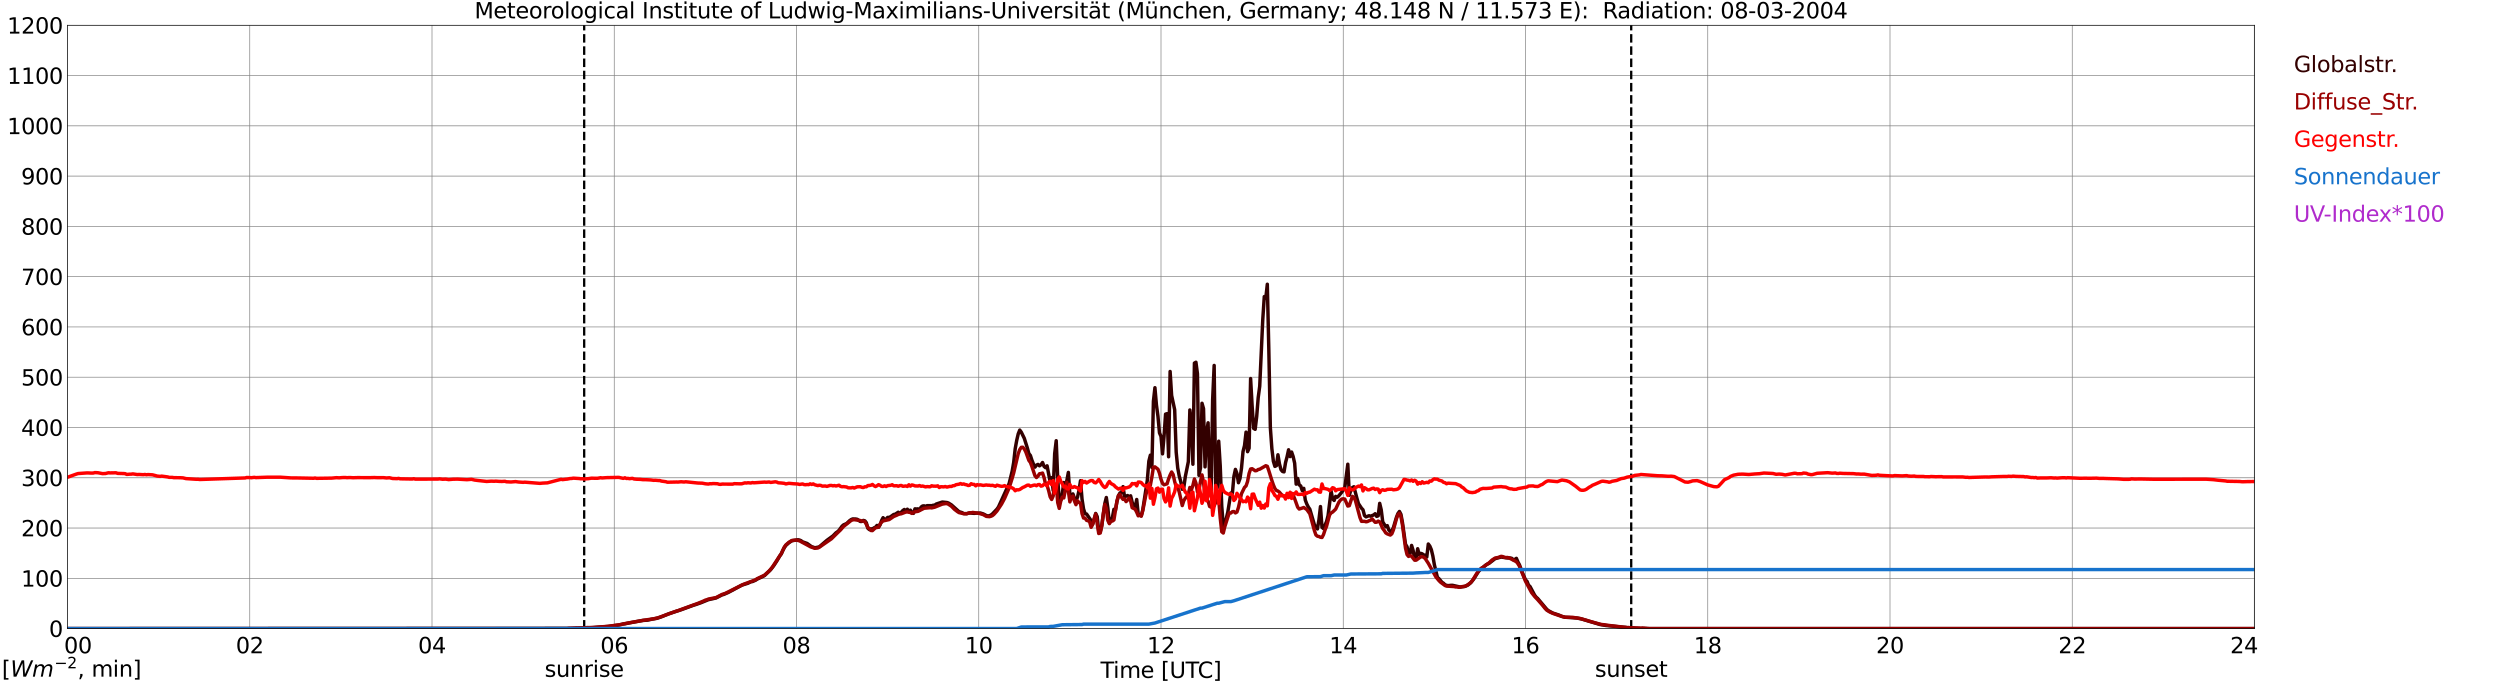 <?xml version="1.0" encoding="utf-8" standalone="no"?>
<!DOCTYPE svg PUBLIC "-//W3C//DTD SVG 1.1//EN"
  "http://www.w3.org/Graphics/SVG/1.1/DTD/svg11.dtd">
<svg xmlns:xlink="http://www.w3.org/1999/xlink" width="1085.4pt" height="296.64pt" viewBox="0 0 1085.4 296.64" xmlns="http://www.w3.org/2000/svg" version="1.1">
 <defs>
  <style type="text/css">*{stroke-linejoin: round; stroke-linecap: butt}</style>
 </defs>
 <g id="figure_1">
  <g id="patch_1">
   <path d="M 0 296.64 
L 1085.4 296.64 
L 1085.4 0 
L 0 0 
z
" style="fill: #ffffff"/>
  </g>
  <g id="axes_1">
   <g id="patch_2">
    <path d="M 29.306 272.909 
L 978.814 272.909 
L 978.814 10.976 
L 29.306 10.976 
z
" style="fill: #ffffff"/>
   </g>
   <g id="patch_3">
    <path d="M 978.814 272.909 
L 978.814 272.909 
L 978.814 10.976 
L 978.814 10.976 
z
" clip-path="url(#p9b3189ebf6)" style="fill: #d3d3d3; opacity: 0.25; stroke: #d3d3d3; stroke-linejoin: miter"/>
   </g>
   <g id="matplotlib.axis_1">
    <g id="xtick_1">
     <g id="line2d_1">
      <path d="M 29.306 272.909 
L 29.306 10.976 
" clip-path="url(#p9b3189ebf6)" style="fill: none; stroke: #808080; stroke-width: 0.3; stroke-linecap: square"/>
     </g>
     <g id="line2d_2"/>
     <g id="text_1">
      <!--    00 -->
      <g transform="translate(18.733 283.627) scale(0.095 -0.095)">
       <defs>
        <path id="DejaVuSans-20" transform="scale(0.016)"/>
        <path id="DejaVuSans-30" d="M 2034 4250 
Q 1547 4250 1301 3770 
Q 1056 3291 1056 2328 
Q 1056 1369 1301 889 
Q 1547 409 2034 409 
Q 2525 409 2770 889 
Q 3016 1369 3016 2328 
Q 3016 3291 2770 3770 
Q 2525 4250 2034 4250 
z
M 2034 4750 
Q 2819 4750 3233 4129 
Q 3647 3509 3647 2328 
Q 3647 1150 3233 529 
Q 2819 -91 2034 -91 
Q 1250 -91 836 529 
Q 422 1150 422 2328 
Q 422 3509 836 4129 
Q 1250 4750 2034 4750 
z
" transform="scale(0.016)"/>
       </defs>
       <use xlink:href="#DejaVuSans-20"/>
       <use xlink:href="#DejaVuSans-20" transform="translate(31.787 0)"/>
       <use xlink:href="#DejaVuSans-20" transform="translate(63.574 0)"/>
       <use xlink:href="#DejaVuSans-30" transform="translate(95.361 0)"/>
       <use xlink:href="#DejaVuSans-30" transform="translate(158.984 0)"/>
      </g>
     </g>
    </g>
    <g id="xtick_2">
     <g id="line2d_3">
      <path d="M 108.431 272.909 
L 108.431 10.976 
" clip-path="url(#p9b3189ebf6)" style="fill: none; stroke: #808080; stroke-width: 0.3; stroke-linecap: square"/>
     </g>
     <g id="line2d_4"/>
     <g id="text_2">
      <!-- 02 -->
      <g transform="translate(102.387 283.627) scale(0.095 -0.095)">
       <defs>
        <path id="DejaVuSans-32" d="M 1228 531 
L 3431 531 
L 3431 0 
L 469 0 
L 469 531 
Q 828 903 1448 1529 
Q 2069 2156 2228 2338 
Q 2531 2678 2651 2914 
Q 2772 3150 2772 3378 
Q 2772 3750 2511 3984 
Q 2250 4219 1831 4219 
Q 1534 4219 1204 4116 
Q 875 4013 500 3803 
L 500 4441 
Q 881 4594 1212 4672 
Q 1544 4750 1819 4750 
Q 2544 4750 2975 4387 
Q 3406 4025 3406 3419 
Q 3406 3131 3298 2873 
Q 3191 2616 2906 2266 
Q 2828 2175 2409 1742 
Q 1991 1309 1228 531 
z
" transform="scale(0.016)"/>
       </defs>
       <use xlink:href="#DejaVuSans-30"/>
       <use xlink:href="#DejaVuSans-32" transform="translate(63.623 0)"/>
      </g>
     </g>
    </g>
    <g id="xtick_3">
     <g id="line2d_5">
      <path d="M 187.557 272.909 
L 187.557 10.976 
" clip-path="url(#p9b3189ebf6)" style="fill: none; stroke: #808080; stroke-width: 0.3; stroke-linecap: square"/>
     </g>
     <g id="line2d_6"/>
     <g id="text_3">
      <!-- 04 -->
      <g transform="translate(181.513 283.627) scale(0.095 -0.095)">
       <defs>
        <path id="DejaVuSans-34" d="M 2419 4116 
L 825 1625 
L 2419 1625 
L 2419 4116 
z
M 2253 4666 
L 3047 4666 
L 3047 1625 
L 3713 1625 
L 3713 1100 
L 3047 1100 
L 3047 0 
L 2419 0 
L 2419 1100 
L 313 1100 
L 313 1709 
L 2253 4666 
z
" transform="scale(0.016)"/>
       </defs>
       <use xlink:href="#DejaVuSans-30"/>
       <use xlink:href="#DejaVuSans-34" transform="translate(63.623 0)"/>
      </g>
     </g>
    </g>
    <g id="xtick_4">
     <g id="line2d_7">
      <path d="M 266.683 272.909 
L 266.683 10.976 
" clip-path="url(#p9b3189ebf6)" style="fill: none; stroke: #808080; stroke-width: 0.3; stroke-linecap: square"/>
     </g>
     <g id="line2d_8"/>
     <g id="text_4">
      <!-- 06 -->
      <g transform="translate(260.638 283.627) scale(0.095 -0.095)">
       <defs>
        <path id="DejaVuSans-36" d="M 2113 2584 
Q 1688 2584 1439 2293 
Q 1191 2003 1191 1497 
Q 1191 994 1439 701 
Q 1688 409 2113 409 
Q 2538 409 2786 701 
Q 3034 994 3034 1497 
Q 3034 2003 2786 2293 
Q 2538 2584 2113 2584 
z
M 3366 4563 
L 3366 3988 
Q 3128 4100 2886 4159 
Q 2644 4219 2406 4219 
Q 1781 4219 1451 3797 
Q 1122 3375 1075 2522 
Q 1259 2794 1537 2939 
Q 1816 3084 2150 3084 
Q 2853 3084 3261 2657 
Q 3669 2231 3669 1497 
Q 3669 778 3244 343 
Q 2819 -91 2113 -91 
Q 1303 -91 875 529 
Q 447 1150 447 2328 
Q 447 3434 972 4092 
Q 1497 4750 2381 4750 
Q 2619 4750 2861 4703 
Q 3103 4656 3366 4563 
z
" transform="scale(0.016)"/>
       </defs>
       <use xlink:href="#DejaVuSans-30"/>
       <use xlink:href="#DejaVuSans-36" transform="translate(63.623 0)"/>
      </g>
     </g>
    </g>
    <g id="xtick_5">
     <g id="line2d_9">
      <path d="M 345.808 272.909 
L 345.808 10.976 
" clip-path="url(#p9b3189ebf6)" style="fill: none; stroke: #808080; stroke-width: 0.3; stroke-linecap: square"/>
     </g>
     <g id="line2d_10"/>
     <g id="text_5">
      <!-- 08 -->
      <g transform="translate(339.764 283.627) scale(0.095 -0.095)">
       <defs>
        <path id="DejaVuSans-38" d="M 2034 2216 
Q 1584 2216 1326 1975 
Q 1069 1734 1069 1313 
Q 1069 891 1326 650 
Q 1584 409 2034 409 
Q 2484 409 2743 651 
Q 3003 894 3003 1313 
Q 3003 1734 2745 1975 
Q 2488 2216 2034 2216 
z
M 1403 2484 
Q 997 2584 770 2862 
Q 544 3141 544 3541 
Q 544 4100 942 4425 
Q 1341 4750 2034 4750 
Q 2731 4750 3128 4425 
Q 3525 4100 3525 3541 
Q 3525 3141 3298 2862 
Q 3072 2584 2669 2484 
Q 3125 2378 3379 2068 
Q 3634 1759 3634 1313 
Q 3634 634 3220 271 
Q 2806 -91 2034 -91 
Q 1263 -91 848 271 
Q 434 634 434 1313 
Q 434 1759 690 2068 
Q 947 2378 1403 2484 
z
M 1172 3481 
Q 1172 3119 1398 2916 
Q 1625 2713 2034 2713 
Q 2441 2713 2670 2916 
Q 2900 3119 2900 3481 
Q 2900 3844 2670 4047 
Q 2441 4250 2034 4250 
Q 1625 4250 1398 4047 
Q 1172 3844 1172 3481 
z
" transform="scale(0.016)"/>
       </defs>
       <use xlink:href="#DejaVuSans-30"/>
       <use xlink:href="#DejaVuSans-38" transform="translate(63.623 0)"/>
      </g>
     </g>
    </g>
    <g id="xtick_6">
     <g id="line2d_11">
      <path d="M 424.934 272.909 
L 424.934 10.976 
" clip-path="url(#p9b3189ebf6)" style="fill: none; stroke: #808080; stroke-width: 0.3; stroke-linecap: square"/>
     </g>
     <g id="line2d_12"/>
     <g id="text_6">
      <!-- 10 -->
      <g transform="translate(418.89 283.627) scale(0.095 -0.095)">
       <defs>
        <path id="DejaVuSans-31" d="M 794 531 
L 1825 531 
L 1825 4091 
L 703 3866 
L 703 4441 
L 1819 4666 
L 2450 4666 
L 2450 531 
L 3481 531 
L 3481 0 
L 794 0 
L 794 531 
z
" transform="scale(0.016)"/>
       </defs>
       <use xlink:href="#DejaVuSans-31"/>
       <use xlink:href="#DejaVuSans-30" transform="translate(63.623 0)"/>
      </g>
     </g>
    </g>
    <g id="xtick_7">
     <g id="line2d_13">
      <path d="M 504.06 272.909 
L 504.06 10.976 
" clip-path="url(#p9b3189ebf6)" style="fill: none; stroke: #808080; stroke-width: 0.3; stroke-linecap: square"/>
     </g>
     <g id="line2d_14"/>
     <g id="text_7">
      <!-- 12 -->
      <g transform="translate(498.015 283.627) scale(0.095 -0.095)">
       <use xlink:href="#DejaVuSans-31"/>
       <use xlink:href="#DejaVuSans-32" transform="translate(63.623 0)"/>
      </g>
     </g>
    </g>
    <g id="xtick_8">
     <g id="line2d_15">
      <path d="M 583.185 272.909 
L 583.185 10.976 
" clip-path="url(#p9b3189ebf6)" style="fill: none; stroke: #808080; stroke-width: 0.3; stroke-linecap: square"/>
     </g>
     <g id="line2d_16"/>
     <g id="text_8">
      <!-- 14 -->
      <g transform="translate(577.141 283.627) scale(0.095 -0.095)">
       <use xlink:href="#DejaVuSans-31"/>
       <use xlink:href="#DejaVuSans-34" transform="translate(63.623 0)"/>
      </g>
     </g>
    </g>
    <g id="xtick_9">
     <g id="line2d_17">
      <path d="M 662.311 272.909 
L 662.311 10.976 
" clip-path="url(#p9b3189ebf6)" style="fill: none; stroke: #808080; stroke-width: 0.3; stroke-linecap: square"/>
     </g>
     <g id="line2d_18"/>
     <g id="text_9">
      <!-- 16 -->
      <g transform="translate(656.267 283.627) scale(0.095 -0.095)">
       <use xlink:href="#DejaVuSans-31"/>
       <use xlink:href="#DejaVuSans-36" transform="translate(63.623 0)"/>
      </g>
     </g>
    </g>
    <g id="xtick_10">
     <g id="line2d_19">
      <path d="M 741.437 272.909 
L 741.437 10.976 
" clip-path="url(#p9b3189ebf6)" style="fill: none; stroke: #808080; stroke-width: 0.3; stroke-linecap: square"/>
     </g>
     <g id="line2d_20"/>
     <g id="text_10">
      <!-- 18 -->
      <g transform="translate(735.392 283.627) scale(0.095 -0.095)">
       <use xlink:href="#DejaVuSans-31"/>
       <use xlink:href="#DejaVuSans-38" transform="translate(63.623 0)"/>
      </g>
     </g>
    </g>
    <g id="xtick_11">
     <g id="line2d_21">
      <path d="M 820.562 272.909 
L 820.562 10.976 
" clip-path="url(#p9b3189ebf6)" style="fill: none; stroke: #808080; stroke-width: 0.3; stroke-linecap: square"/>
     </g>
     <g id="line2d_22"/>
     <g id="text_11">
      <!-- 20 -->
      <g transform="translate(814.518 283.627) scale(0.095 -0.095)">
       <use xlink:href="#DejaVuSans-32"/>
       <use xlink:href="#DejaVuSans-30" transform="translate(63.623 0)"/>
      </g>
     </g>
    </g>
    <g id="xtick_12">
     <g id="line2d_23">
      <path d="M 899.688 272.909 
L 899.688 10.976 
" clip-path="url(#p9b3189ebf6)" style="fill: none; stroke: #808080; stroke-width: 0.3; stroke-linecap: square"/>
     </g>
     <g id="line2d_24"/>
     <g id="text_12">
      <!-- 22 -->
      <g transform="translate(893.644 283.627) scale(0.095 -0.095)">
       <use xlink:href="#DejaVuSans-32"/>
       <use xlink:href="#DejaVuSans-32" transform="translate(63.623 0)"/>
      </g>
     </g>
    </g>
    <g id="xtick_13">
     <g id="line2d_25">
      <path d="M 978.814 272.909 
L 978.814 10.976 
" clip-path="url(#p9b3189ebf6)" style="fill: none; stroke: #808080; stroke-width: 0.3; stroke-linecap: square"/>
     </g>
     <g id="line2d_26"/>
     <g id="text_13">
      <!-- 24    -->
      <g transform="translate(968.241 283.627) scale(0.095 -0.095)">
       <use xlink:href="#DejaVuSans-32"/>
       <use xlink:href="#DejaVuSans-34" transform="translate(63.623 0)"/>
       <use xlink:href="#DejaVuSans-20" transform="translate(127.246 0)"/>
       <use xlink:href="#DejaVuSans-20" transform="translate(159.033 0)"/>
       <use xlink:href="#DejaVuSans-20" transform="translate(190.82 0)"/>
      </g>
     </g>
    </g>
    <g id="text_14">
     <!-- Time [UTC] -->
     <g transform="translate(477.806 294.322) scale(0.095 -0.095)">
      <defs>
       <path id="DejaVuSans-54" d="M -19 4666 
L 3928 4666 
L 3928 4134 
L 2272 4134 
L 2272 0 
L 1638 0 
L 1638 4134 
L -19 4134 
L -19 4666 
z
" transform="scale(0.016)"/>
       <path id="DejaVuSans-69" d="M 603 3500 
L 1178 3500 
L 1178 0 
L 603 0 
L 603 3500 
z
M 603 4863 
L 1178 4863 
L 1178 4134 
L 603 4134 
L 603 4863 
z
" transform="scale(0.016)"/>
       <path id="DejaVuSans-6d" d="M 3328 2828 
Q 3544 3216 3844 3400 
Q 4144 3584 4550 3584 
Q 5097 3584 5394 3201 
Q 5691 2819 5691 2113 
L 5691 0 
L 5113 0 
L 5113 2094 
Q 5113 2597 4934 2840 
Q 4756 3084 4391 3084 
Q 3944 3084 3684 2787 
Q 3425 2491 3425 1978 
L 3425 0 
L 2847 0 
L 2847 2094 
Q 2847 2600 2669 2842 
Q 2491 3084 2119 3084 
Q 1678 3084 1418 2786 
Q 1159 2488 1159 1978 
L 1159 0 
L 581 0 
L 581 3500 
L 1159 3500 
L 1159 2956 
Q 1356 3278 1631 3431 
Q 1906 3584 2284 3584 
Q 2666 3584 2933 3390 
Q 3200 3197 3328 2828 
z
" transform="scale(0.016)"/>
       <path id="DejaVuSans-65" d="M 3597 1894 
L 3597 1613 
L 953 1613 
Q 991 1019 1311 708 
Q 1631 397 2203 397 
Q 2534 397 2845 478 
Q 3156 559 3463 722 
L 3463 178 
Q 3153 47 2828 -22 
Q 2503 -91 2169 -91 
Q 1331 -91 842 396 
Q 353 884 353 1716 
Q 353 2575 817 3079 
Q 1281 3584 2069 3584 
Q 2775 3584 3186 3129 
Q 3597 2675 3597 1894 
z
M 3022 2063 
Q 3016 2534 2758 2815 
Q 2500 3097 2075 3097 
Q 1594 3097 1305 2825 
Q 1016 2553 972 2059 
L 3022 2063 
z
" transform="scale(0.016)"/>
       <path id="DejaVuSans-5b" d="M 550 4863 
L 1875 4863 
L 1875 4416 
L 1125 4416 
L 1125 -397 
L 1875 -397 
L 1875 -844 
L 550 -844 
L 550 4863 
z
" transform="scale(0.016)"/>
       <path id="DejaVuSans-55" d="M 556 4666 
L 1191 4666 
L 1191 1831 
Q 1191 1081 1462 751 
Q 1734 422 2344 422 
Q 2950 422 3222 751 
Q 3494 1081 3494 1831 
L 3494 4666 
L 4128 4666 
L 4128 1753 
Q 4128 841 3676 375 
Q 3225 -91 2344 -91 
Q 1459 -91 1007 375 
Q 556 841 556 1753 
L 556 4666 
z
" transform="scale(0.016)"/>
       <path id="DejaVuSans-43" d="M 4122 4306 
L 4122 3641 
Q 3803 3938 3442 4084 
Q 3081 4231 2675 4231 
Q 1875 4231 1450 3742 
Q 1025 3253 1025 2328 
Q 1025 1406 1450 917 
Q 1875 428 2675 428 
Q 3081 428 3442 575 
Q 3803 722 4122 1019 
L 4122 359 
Q 3791 134 3420 21 
Q 3050 -91 2638 -91 
Q 1578 -91 968 557 
Q 359 1206 359 2328 
Q 359 3453 968 4101 
Q 1578 4750 2638 4750 
Q 3056 4750 3426 4639 
Q 3797 4528 4122 4306 
z
" transform="scale(0.016)"/>
       <path id="DejaVuSans-5d" d="M 1947 4863 
L 1947 -844 
L 622 -844 
L 622 -397 
L 1369 -397 
L 1369 4416 
L 622 4416 
L 622 4863 
L 1947 4863 
z
" transform="scale(0.016)"/>
      </defs>
      <use xlink:href="#DejaVuSans-54"/>
      <use xlink:href="#DejaVuSans-69" transform="translate(57.959 0)"/>
      <use xlink:href="#DejaVuSans-6d" transform="translate(85.742 0)"/>
      <use xlink:href="#DejaVuSans-65" transform="translate(183.154 0)"/>
      <use xlink:href="#DejaVuSans-20" transform="translate(244.678 0)"/>
      <use xlink:href="#DejaVuSans-5b" transform="translate(276.465 0)"/>
      <use xlink:href="#DejaVuSans-55" transform="translate(315.479 0)"/>
      <use xlink:href="#DejaVuSans-54" transform="translate(388.672 0)"/>
      <use xlink:href="#DejaVuSans-43" transform="translate(443.881 0)"/>
      <use xlink:href="#DejaVuSans-5d" transform="translate(513.705 0)"/>
     </g>
    </g>
   </g>
   <g id="matplotlib.axis_2">
    <g id="ytick_1">
     <g id="line2d_27">
      <path d="M 29.306 272.909 
L 978.814 272.909 
" clip-path="url(#p9b3189ebf6)" style="fill: none; stroke: #808080; stroke-width: 0.3; stroke-linecap: square"/>
     </g>
     <g id="line2d_28"/>
     <g id="text_15">
      <!-- 0 -->
      <g transform="translate(21.261 276.518) scale(0.095 -0.095)">
       <use xlink:href="#DejaVuSans-30"/>
      </g>
     </g>
    </g>
    <g id="ytick_2">
     <g id="line2d_29">
      <path d="M 29.306 251.081 
L 978.814 251.081 
" clip-path="url(#p9b3189ebf6)" style="fill: none; stroke: #808080; stroke-width: 0.3; stroke-linecap: square"/>
     </g>
     <g id="line2d_30"/>
     <g id="text_16">
      <!-- 100 -->
      <g transform="translate(9.173 254.69) scale(0.095 -0.095)">
       <use xlink:href="#DejaVuSans-31"/>
       <use xlink:href="#DejaVuSans-30" transform="translate(63.623 0)"/>
       <use xlink:href="#DejaVuSans-30" transform="translate(127.246 0)"/>
      </g>
     </g>
    </g>
    <g id="ytick_3">
     <g id="line2d_31">
      <path d="M 29.306 229.253 
L 978.814 229.253 
" clip-path="url(#p9b3189ebf6)" style="fill: none; stroke: #808080; stroke-width: 0.3; stroke-linecap: square"/>
     </g>
     <g id="line2d_32"/>
     <g id="text_17">
      <!-- 200 -->
      <g transform="translate(9.173 232.863) scale(0.095 -0.095)">
       <use xlink:href="#DejaVuSans-32"/>
       <use xlink:href="#DejaVuSans-30" transform="translate(63.623 0)"/>
       <use xlink:href="#DejaVuSans-30" transform="translate(127.246 0)"/>
      </g>
     </g>
    </g>
    <g id="ytick_4">
     <g id="line2d_33">
      <path d="M 29.306 207.426 
L 978.814 207.426 
" clip-path="url(#p9b3189ebf6)" style="fill: none; stroke: #808080; stroke-width: 0.3; stroke-linecap: square"/>
     </g>
     <g id="line2d_34"/>
     <g id="text_18">
      <!-- 300 -->
      <g transform="translate(9.173 211.035) scale(0.095 -0.095)">
       <defs>
        <path id="DejaVuSans-33" d="M 2597 2516 
Q 3050 2419 3304 2112 
Q 3559 1806 3559 1356 
Q 3559 666 3084 287 
Q 2609 -91 1734 -91 
Q 1441 -91 1130 -33 
Q 819 25 488 141 
L 488 750 
Q 750 597 1062 519 
Q 1375 441 1716 441 
Q 2309 441 2620 675 
Q 2931 909 2931 1356 
Q 2931 1769 2642 2001 
Q 2353 2234 1838 2234 
L 1294 2234 
L 1294 2753 
L 1863 2753 
Q 2328 2753 2575 2939 
Q 2822 3125 2822 3475 
Q 2822 3834 2567 4026 
Q 2313 4219 1838 4219 
Q 1578 4219 1281 4162 
Q 984 4106 628 3988 
L 628 4550 
Q 988 4650 1302 4700 
Q 1616 4750 1894 4750 
Q 2613 4750 3031 4423 
Q 3450 4097 3450 3541 
Q 3450 3153 3228 2886 
Q 3006 2619 2597 2516 
z
" transform="scale(0.016)"/>
       </defs>
       <use xlink:href="#DejaVuSans-33"/>
       <use xlink:href="#DejaVuSans-30" transform="translate(63.623 0)"/>
       <use xlink:href="#DejaVuSans-30" transform="translate(127.246 0)"/>
      </g>
     </g>
    </g>
    <g id="ytick_5">
     <g id="line2d_35">
      <path d="M 29.306 185.598 
L 978.814 185.598 
" clip-path="url(#p9b3189ebf6)" style="fill: none; stroke: #808080; stroke-width: 0.3; stroke-linecap: square"/>
     </g>
     <g id="line2d_36"/>
     <g id="text_19">
      <!-- 400 -->
      <g transform="translate(9.173 189.207) scale(0.095 -0.095)">
       <use xlink:href="#DejaVuSans-34"/>
       <use xlink:href="#DejaVuSans-30" transform="translate(63.623 0)"/>
       <use xlink:href="#DejaVuSans-30" transform="translate(127.246 0)"/>
      </g>
     </g>
    </g>
    <g id="ytick_6">
     <g id="line2d_37">
      <path d="M 29.306 163.77 
L 978.814 163.77 
" clip-path="url(#p9b3189ebf6)" style="fill: none; stroke: #808080; stroke-width: 0.3; stroke-linecap: square"/>
     </g>
     <g id="line2d_38"/>
     <g id="text_20">
      <!-- 500 -->
      <g transform="translate(9.173 167.379) scale(0.095 -0.095)">
       <defs>
        <path id="DejaVuSans-35" d="M 691 4666 
L 3169 4666 
L 3169 4134 
L 1269 4134 
L 1269 2991 
Q 1406 3038 1543 3061 
Q 1681 3084 1819 3084 
Q 2600 3084 3056 2656 
Q 3513 2228 3513 1497 
Q 3513 744 3044 326 
Q 2575 -91 1722 -91 
Q 1428 -91 1123 -41 
Q 819 9 494 109 
L 494 744 
Q 775 591 1075 516 
Q 1375 441 1709 441 
Q 2250 441 2565 725 
Q 2881 1009 2881 1497 
Q 2881 1984 2565 2268 
Q 2250 2553 1709 2553 
Q 1456 2553 1204 2497 
Q 953 2441 691 2322 
L 691 4666 
z
" transform="scale(0.016)"/>
       </defs>
       <use xlink:href="#DejaVuSans-35"/>
       <use xlink:href="#DejaVuSans-30" transform="translate(63.623 0)"/>
       <use xlink:href="#DejaVuSans-30" transform="translate(127.246 0)"/>
      </g>
     </g>
    </g>
    <g id="ytick_7">
     <g id="line2d_39">
      <path d="M 29.306 141.942 
L 978.814 141.942 
" clip-path="url(#p9b3189ebf6)" style="fill: none; stroke: #808080; stroke-width: 0.3; stroke-linecap: square"/>
     </g>
     <g id="line2d_40"/>
     <g id="text_21">
      <!-- 600 -->
      <g transform="translate(9.173 145.551) scale(0.095 -0.095)">
       <use xlink:href="#DejaVuSans-36"/>
       <use xlink:href="#DejaVuSans-30" transform="translate(63.623 0)"/>
       <use xlink:href="#DejaVuSans-30" transform="translate(127.246 0)"/>
      </g>
     </g>
    </g>
    <g id="ytick_8">
     <g id="line2d_41">
      <path d="M 29.306 120.114 
L 978.814 120.114 
" clip-path="url(#p9b3189ebf6)" style="fill: none; stroke: #808080; stroke-width: 0.3; stroke-linecap: square"/>
     </g>
     <g id="line2d_42"/>
     <g id="text_22">
      <!-- 700 -->
      <g transform="translate(9.173 123.724) scale(0.095 -0.095)">
       <defs>
        <path id="DejaVuSans-37" d="M 525 4666 
L 3525 4666 
L 3525 4397 
L 1831 0 
L 1172 0 
L 2766 4134 
L 525 4134 
L 525 4666 
z
" transform="scale(0.016)"/>
       </defs>
       <use xlink:href="#DejaVuSans-37"/>
       <use xlink:href="#DejaVuSans-30" transform="translate(63.623 0)"/>
       <use xlink:href="#DejaVuSans-30" transform="translate(127.246 0)"/>
      </g>
     </g>
    </g>
    <g id="ytick_9">
     <g id="line2d_43">
      <path d="M 29.306 98.287 
L 978.814 98.287 
" clip-path="url(#p9b3189ebf6)" style="fill: none; stroke: #808080; stroke-width: 0.3; stroke-linecap: square"/>
     </g>
     <g id="line2d_44"/>
     <g id="text_23">
      <!-- 800 -->
      <g transform="translate(9.173 101.896) scale(0.095 -0.095)">
       <use xlink:href="#DejaVuSans-38"/>
       <use xlink:href="#DejaVuSans-30" transform="translate(63.623 0)"/>
       <use xlink:href="#DejaVuSans-30" transform="translate(127.246 0)"/>
      </g>
     </g>
    </g>
    <g id="ytick_10">
     <g id="line2d_45">
      <path d="M 29.306 76.459 
L 978.814 76.459 
" clip-path="url(#p9b3189ebf6)" style="fill: none; stroke: #808080; stroke-width: 0.3; stroke-linecap: square"/>
     </g>
     <g id="line2d_46"/>
     <g id="text_24">
      <!-- 900 -->
      <g transform="translate(9.173 80.068) scale(0.095 -0.095)">
       <defs>
        <path id="DejaVuSans-39" d="M 703 97 
L 703 672 
Q 941 559 1184 500 
Q 1428 441 1663 441 
Q 2288 441 2617 861 
Q 2947 1281 2994 2138 
Q 2813 1869 2534 1725 
Q 2256 1581 1919 1581 
Q 1219 1581 811 2004 
Q 403 2428 403 3163 
Q 403 3881 828 4315 
Q 1253 4750 1959 4750 
Q 2769 4750 3195 4129 
Q 3622 3509 3622 2328 
Q 3622 1225 3098 567 
Q 2575 -91 1691 -91 
Q 1453 -91 1209 -44 
Q 966 3 703 97 
z
M 1959 2075 
Q 2384 2075 2632 2365 
Q 2881 2656 2881 3163 
Q 2881 3666 2632 3958 
Q 2384 4250 1959 4250 
Q 1534 4250 1286 3958 
Q 1038 3666 1038 3163 
Q 1038 2656 1286 2365 
Q 1534 2075 1959 2075 
z
" transform="scale(0.016)"/>
       </defs>
       <use xlink:href="#DejaVuSans-39"/>
       <use xlink:href="#DejaVuSans-30" transform="translate(63.623 0)"/>
       <use xlink:href="#DejaVuSans-30" transform="translate(127.246 0)"/>
      </g>
     </g>
    </g>
    <g id="ytick_11">
     <g id="line2d_47">
      <path d="M 29.306 54.631 
L 978.814 54.631 
" clip-path="url(#p9b3189ebf6)" style="fill: none; stroke: #808080; stroke-width: 0.3; stroke-linecap: square"/>
     </g>
     <g id="line2d_48"/>
     <g id="text_25">
      <!-- 1000 -->
      <g transform="translate(3.128 58.24) scale(0.095 -0.095)">
       <use xlink:href="#DejaVuSans-31"/>
       <use xlink:href="#DejaVuSans-30" transform="translate(63.623 0)"/>
       <use xlink:href="#DejaVuSans-30" transform="translate(127.246 0)"/>
       <use xlink:href="#DejaVuSans-30" transform="translate(190.869 0)"/>
      </g>
     </g>
    </g>
    <g id="ytick_12">
     <g id="line2d_49">
      <path d="M 29.306 32.803 
L 978.814 32.803 
" clip-path="url(#p9b3189ebf6)" style="fill: none; stroke: #808080; stroke-width: 0.3; stroke-linecap: square"/>
     </g>
     <g id="line2d_50"/>
     <g id="text_26">
      <!-- 1100 -->
      <g transform="translate(3.128 36.413) scale(0.095 -0.095)">
       <use xlink:href="#DejaVuSans-31"/>
       <use xlink:href="#DejaVuSans-31" transform="translate(63.623 0)"/>
       <use xlink:href="#DejaVuSans-30" transform="translate(127.246 0)"/>
       <use xlink:href="#DejaVuSans-30" transform="translate(190.869 0)"/>
      </g>
     </g>
    </g>
    <g id="ytick_13">
     <g id="line2d_51">
      <path d="M 29.306 10.976 
L 978.814 10.976 
" clip-path="url(#p9b3189ebf6)" style="fill: none; stroke: #808080; stroke-width: 0.3; stroke-linecap: square"/>
     </g>
     <g id="line2d_52"/>
     <g id="text_27">
      <!-- 1200 -->
      <g transform="translate(3.128 14.585) scale(0.095 -0.095)">
       <use xlink:href="#DejaVuSans-31"/>
       <use xlink:href="#DejaVuSans-32" transform="translate(63.623 0)"/>
       <use xlink:href="#DejaVuSans-30" transform="translate(127.246 0)"/>
       <use xlink:href="#DejaVuSans-30" transform="translate(190.869 0)"/>
      </g>
     </g>
    </g>
   </g>
   <g id="line2d_53">
    <path d="M 253.627 272.909 
L 253.627 10.976 
" clip-path="url(#p9b3189ebf6)" style="fill: none; stroke-dasharray: 3.7,1.6; stroke-dashoffset: 0; stroke: #000000"/>
   </g>
   <g id="line2d_54">
    <path d="M 708.204 272.909 
L 708.204 10.976 
" clip-path="url(#p9b3189ebf6)" style="fill: none; stroke-dasharray: 3.7,1.6; stroke-dashoffset: 0; stroke: #000000"/>
   </g>
   <g id="line2d_55">
    <path d="M 29.306 272.909 
L 247.561 272.804 
L 251.517 272.64 
L 253.495 272.599 
L 254.814 272.477 
L 256.792 272.516 
L 258.111 272.435 
L 264.045 271.983 
L 268.661 271.37 
L 270.639 270.879 
L 271.298 270.837 
L 273.277 270.427 
L 279.211 269.364 
L 281.189 269.24 
L 283.167 268.79 
L 285.145 268.462 
L 287.124 267.808 
L 290.42 266.457 
L 295.696 264.736 
L 300.971 262.811 
L 302.289 262.401 
L 304.267 261.705 
L 307.564 260.353 
L 310.861 259.616 
L 313.499 258.265 
L 314.158 258.101 
L 316.136 257.241 
L 317.455 256.545 
L 322.071 254.047 
L 324.708 253.229 
L 326.027 252.572 
L 326.686 252.491 
L 328.005 251.917 
L 328.665 251.467 
L 331.302 250.238 
L 331.961 249.87 
L 334.599 247.331 
L 335.918 245.611 
L 337.236 243.603 
L 338.555 241.352 
L 339.215 240.492 
L 339.874 238.975 
L 340.533 237.749 
L 341.193 236.806 
L 342.512 235.618 
L 343.83 234.758 
L 346.468 234.348 
L 347.127 234.472 
L 347.787 234.758 
L 348.446 235.249 
L 350.424 235.946 
L 352.402 237.38 
L 353.062 237.543 
L 353.721 237.829 
L 355.04 237.585 
L 355.699 237.419 
L 358.996 234.595 
L 361.634 232.669 
L 362.952 231.318 
L 363.612 230.869 
L 364.271 230.253 
L 365.59 228.452 
L 366.249 227.878 
L 367.568 227.304 
L 368.887 226.036 
L 369.546 225.584 
L 370.206 225.298 
L 371.524 225.34 
L 372.184 225.462 
L 373.502 226.405 
L 374.162 226.405 
L 374.821 225.953 
L 375.481 226.117 
L 376.14 226.977 
L 376.799 229.393 
L 377.459 229.926 
L 378.118 229.598 
L 378.777 229.681 
L 379.437 229.188 
L 380.096 228.902 
L 380.756 228.125 
L 381.415 228.902 
L 382.074 227.92 
L 382.734 226.036 
L 383.393 224.765 
L 384.053 225.545 
L 384.712 225.381 
L 385.371 224.643 
L 386.031 224.643 
L 386.69 224.316 
L 388.009 223.373 
L 388.668 223.251 
L 389.987 222.391 
L 390.646 222.923 
L 391.306 222.391 
L 391.965 221.653 
L 392.624 221.203 
L 393.284 221.98 
L 393.943 221.081 
L 394.603 222.185 
L 395.262 221.489 
L 395.921 222.76 
L 396.581 222.882 
L 397.24 220.917 
L 397.899 220.998 
L 398.559 220.917 
L 399.218 221.572 
L 399.878 220.179 
L 400.537 219.688 
L 401.196 219.605 
L 401.856 219.852 
L 402.515 219.525 
L 403.834 219.525 
L 404.493 219.564 
L 405.153 219.361 
L 405.812 219.319 
L 406.471 218.828 
L 409.109 217.968 
L 411.087 218.171 
L 411.746 218.377 
L 413.065 219.197 
L 416.362 222.144 
L 417.681 222.554 
L 418.34 222.965 
L 419.659 223.004 
L 420.978 222.718 
L 422.956 222.882 
L 424.275 222.76 
L 424.934 222.801 
L 425.593 222.718 
L 426.912 223.128 
L 428.231 223.825 
L 428.89 224.028 
L 429.55 223.905 
L 430.209 223.62 
L 430.869 223.128 
L 432.847 221.039 
L 433.506 220.097 
L 438.122 209.94 
L 439.44 204.577 
L 440.1 200.768 
L 440.759 194.829 
L 441.419 191.183 
L 442.078 188.359 
L 442.737 186.72 
L 443.397 187.621 
L 444.716 190.323 
L 446.034 194.501 
L 446.694 196.918 
L 447.353 197.736 
L 448.012 199.784 
L 448.672 201.464 
L 449.331 202.815 
L 449.991 201.955 
L 450.65 201.628 
L 451.309 202.241 
L 451.969 201.75 
L 452.628 200.807 
L 453.287 202.488 
L 453.947 203.06 
L 454.606 202.241 
L 455.925 209.163 
L 456.584 207.36 
L 457.244 212.93 
L 457.903 196.876 
L 458.563 191.349 
L 459.222 207.812 
L 459.881 217.436 
L 460.541 217.189 
L 461.2 214.282 
L 461.859 209.49 
L 462.519 211.496 
L 463.178 208.672 
L 463.838 205.107 
L 464.497 214.651 
L 465.156 215.633 
L 465.816 214.445 
L 466.475 216.329 
L 467.134 216.945 
L 467.794 215.96 
L 468.453 212.889 
L 469.113 208.713 
L 469.772 216.698 
L 470.431 220.957 
L 471.091 223.004 
L 471.75 223.168 
L 473.728 226.036 
L 474.388 227.551 
L 475.047 225.545 
L 475.706 222.923 
L 476.366 224.316 
L 477.025 230.663 
L 477.685 230.869 
L 478.344 228.206 
L 479.663 218.623 
L 480.322 216.002 
L 480.981 220.588 
L 481.641 227.06 
L 482.3 226.036 
L 482.96 224.643 
L 483.619 221.12 
L 484.278 221.572 
L 484.938 217.763 
L 485.597 215.264 
L 486.256 213.996 
L 486.916 213.996 
L 487.575 211.291 
L 488.235 215.674 
L 489.553 215.142 
L 490.213 215.716 
L 490.872 215.264 
L 491.532 218.008 
L 492.191 219.933 
L 492.85 220.26 
L 493.51 216.862 
L 494.169 223.209 
L 495.488 223.988 
L 496.147 221.325 
L 498.125 208.425 
L 498.785 200.235 
L 499.444 197.614 
L 500.103 202.979 
L 500.763 174.23 
L 501.422 168.332 
L 502.082 175.869 
L 502.741 180.783 
L 503.4 187.949 
L 504.06 189.463 
L 504.719 197.04 
L 505.379 189.463 
L 506.038 179.8 
L 506.697 179.595 
L 507.357 198.31 
L 508.016 161.288 
L 508.675 171.691 
L 509.994 177.875 
L 510.654 196.304 
L 511.313 203.143 
L 511.972 206.624 
L 512.632 209.08 
L 513.291 212.439 
L 513.95 211.743 
L 514.61 206.952 
L 515.929 200.441 
L 516.588 177.997 
L 517.247 183.363 
L 517.907 201.545 
L 518.566 157.645 
L 519.226 157.276 
L 519.885 162.273 
L 520.544 206.378 
L 521.204 203.143 
L 521.863 175.09 
L 522.522 177.425 
L 523.182 202.693 
L 523.841 187.746 
L 524.501 183.568 
L 525.16 207.976 
L 525.819 212.808 
L 526.479 173.534 
L 527.138 158.669 
L 527.797 212.645 
L 528.457 211.865 
L 529.116 191.552 
L 529.776 202.241 
L 530.435 219.769 
L 531.094 228.164 
L 531.754 227.265 
L 532.413 225.051 
L 533.073 222.268 
L 534.391 214.037 
L 535.051 214.201 
L 535.71 206.827 
L 536.369 203.798 
L 537.029 205.559 
L 537.688 209.573 
L 538.348 207.77 
L 539.007 203.265 
L 539.666 196.058 
L 540.326 193.436 
L 540.985 187.621 
L 541.644 196.099 
L 542.304 194.584 
L 542.963 164.362 
L 543.623 176.197 
L 544.282 185.984 
L 544.941 186.392 
L 545.601 180.866 
L 546.26 172.632 
L 546.919 167.677 
L 548.238 138.847 
L 548.898 128.774 
L 549.557 129.47 
L 550.216 123.408 
L 550.876 151.994 
L 551.535 185.696 
L 552.195 194.829 
L 552.854 200.277 
L 553.513 202.488 
L 554.173 202.161 
L 554.832 197.45 
L 555.491 201.423 
L 556.151 203.881 
L 556.81 204.699 
L 557.47 204.863 
L 558.129 200.849 
L 558.788 198.352 
L 559.448 195.281 
L 560.107 198.229 
L 560.766 196.263 
L 561.426 198.188 
L 562.085 201.095 
L 562.745 210.187 
L 563.404 207.729 
L 564.063 210.514 
L 564.723 210.964 
L 565.382 212.972 
L 566.042 212.029 
L 566.701 217.108 
L 567.36 218.828 
L 568.02 220.138 
L 568.679 221.081 
L 570.657 227.837 
L 571.317 228.902 
L 571.976 229.64 
L 572.635 225.667 
L 573.295 219.933 
L 573.954 228.943 
L 574.613 229.515 
L 575.932 226.444 
L 576.592 223.864 
L 577.91 213.216 
L 578.57 216.576 
L 579.229 217.272 
L 579.889 215.511 
L 580.548 215.879 
L 581.207 215.305 
L 582.526 213.708 
L 583.845 211.743 
L 585.164 201.545 
L 585.823 215.019 
L 586.482 212.767 
L 587.142 211.702 
L 587.801 211.333 
L 589.12 216.329 
L 589.779 218.623 
L 591.098 220.629 
L 591.757 221.325 
L 592.417 223.864 
L 593.076 224.397 
L 594.395 223.905 
L 595.054 224.111 
L 596.373 223.578 
L 597.032 223.045 
L 597.692 224.191 
L 598.351 223.947 
L 599.011 218.54 
L 599.67 221.325 
L 600.329 226.568 
L 601.648 228.697 
L 602.307 228.206 
L 602.967 230.131 
L 603.626 230.744 
L 604.286 230.336 
L 604.945 229.107 
L 606.264 224.643 
L 606.923 222.965 
L 607.582 222.063 
L 608.242 223.331 
L 608.901 226.935 
L 610.22 236.315 
L 610.879 237.38 
L 611.539 240.204 
L 612.198 240.287 
L 612.858 236.806 
L 613.517 238.975 
L 614.176 242.54 
L 614.836 242.54 
L 615.495 238.24 
L 616.154 240.859 
L 616.814 240.246 
L 617.473 240.451 
L 618.133 240.984 
L 618.792 241.025 
L 619.451 241.844 
L 620.111 236.192 
L 620.77 237.092 
L 621.429 238.648 
L 622.089 241.433 
L 622.748 245.201 
L 624.067 250.688 
L 624.726 251.221 
L 626.045 252.819 
L 626.705 253.229 
L 627.364 253.884 
L 628.023 254.128 
L 628.683 254.253 
L 630.001 254.128 
L 630.661 254.128 
L 633.958 254.866 
L 635.936 254.619 
L 637.255 254.047 
L 638.573 252.982 
L 639.892 251.304 
L 641.87 248.15 
L 642.53 247.412 
L 645.167 245.242 
L 646.486 244.587 
L 649.123 242.54 
L 651.761 241.844 
L 654.399 242.252 
L 655.717 242.252 
L 656.377 242.415 
L 657.036 243.031 
L 657.695 242.867 
L 658.355 242.415 
L 659.014 243.972 
L 659.674 245.201 
L 660.992 248.682 
L 662.311 251.753 
L 662.97 252.408 
L 663.63 254.047 
L 664.289 254.661 
L 666.267 258.387 
L 666.927 259.247 
L 667.586 259.821 
L 670.883 263.752 
L 671.542 264.531 
L 672.202 265.103 
L 674.18 266.168 
L 676.817 267.028 
L 678.136 267.644 
L 679.455 267.971 
L 684.73 268.34 
L 686.708 268.748 
L 694.621 271.123 
L 697.258 271.575 
L 699.896 271.82 
L 704.511 272.311 
L 705.83 272.394 
L 706.49 272.516 
L 707.149 272.477 
L 707.808 272.599 
L 709.127 272.599 
L 709.786 272.721 
L 711.765 272.804 
L 712.424 272.885 
L 713.083 272.804 
L 716.38 272.909 
L 978.154 272.909 
L 978.154 272.909 
" clip-path="url(#p9b3189ebf6)" style="fill: none; stroke: #330000; stroke-width: 1.5; stroke-linecap: square"/>
   </g>
   <g id="line2d_56">
    <path d="M 29.306 272.909 
L 246.242 272.909 
L 246.901 272.76 
L 249.539 272.677 
L 250.198 272.592 
L 250.858 272.677 
L 251.517 272.592 
L 252.176 272.636 
L 253.495 272.551 
L 255.473 272.509 
L 257.451 272.424 
L 264.045 271.922 
L 269.98 271.082 
L 271.298 270.746 
L 272.617 270.495 
L 279.211 269.318 
L 283.827 268.648 
L 285.805 268.185 
L 293.717 265.289 
L 294.377 265.121 
L 295.696 264.619 
L 300.971 262.687 
L 302.949 261.973 
L 305.586 260.882 
L 306.246 260.546 
L 306.905 260.377 
L 307.564 260.085 
L 310.861 259.454 
L 313.499 258.07 
L 314.818 257.649 
L 322.73 253.705 
L 328.005 251.732 
L 328.665 251.269 
L 331.302 250.009 
L 331.961 249.673 
L 333.94 247.868 
L 335.258 246.316 
L 339.215 240.313 
L 340.533 237.5 
L 341.193 236.576 
L 342.512 235.444 
L 343.83 234.647 
L 345.808 234.479 
L 347.127 234.815 
L 351.083 236.954 
L 351.743 237.334 
L 353.721 238.046 
L 355.04 237.921 
L 355.699 237.585 
L 360.974 233.933 
L 363.612 231.331 
L 364.93 230.072 
L 366.249 228.559 
L 369.546 225.957 
L 370.206 225.706 
L 370.865 225.621 
L 373.502 225.999 
L 374.162 226.208 
L 374.821 226.208 
L 375.481 226.544 
L 376.14 227.677 
L 376.799 229.063 
L 377.459 229.482 
L 378.118 230.323 
L 378.777 230.364 
L 380.096 229.149 
L 381.415 228.895 
L 382.074 227.553 
L 382.734 226.713 
L 383.393 226.167 
L 386.031 225.58 
L 388.009 224.237 
L 389.328 223.692 
L 389.987 223.355 
L 390.646 223.146 
L 391.306 223.061 
L 393.284 222.306 
L 393.943 222.264 
L 395.262 222.515 
L 395.921 222.893 
L 397.24 222.179 
L 398.559 222.011 
L 399.878 221.341 
L 401.196 220.668 
L 403.834 220.417 
L 404.493 220.5 
L 405.812 220.206 
L 409.109 218.863 
L 410.428 218.654 
L 411.087 218.654 
L 411.746 218.905 
L 413.065 219.787 
L 414.384 221.129 
L 415.703 222.137 
L 416.362 222.557 
L 418.34 223.019 
L 419.659 223.061 
L 420.978 222.6 
L 421.637 222.642 
L 422.297 222.474 
L 424.934 222.851 
L 426.912 223.438 
L 428.231 224.194 
L 429.55 224.32 
L 430.209 224.152 
L 430.869 223.857 
L 431.528 223.312 
L 432.847 221.843 
L 434.825 218.863 
L 436.144 216.386 
L 438.122 211.852 
L 439.44 207.655 
L 440.1 205.348 
L 442.078 196.953 
L 442.737 195.189 
L 443.397 194.224 
L 444.056 194.18 
L 444.716 194.936 
L 445.375 196.239 
L 446.694 199.891 
L 447.353 200.772 
L 448.012 202.534 
L 449.331 206.522 
L 449.991 207.321 
L 450.65 206.69 
L 451.309 205.684 
L 451.969 205.599 
L 452.628 205.389 
L 453.287 207.321 
L 453.947 210.215 
L 454.606 210.804 
L 455.266 212.944 
L 455.925 215.672 
L 456.584 216.849 
L 457.244 215.338 
L 457.903 210.342 
L 458.563 210.174 
L 459.222 218.235 
L 459.881 220.71 
L 460.541 217.477 
L 461.2 215.84 
L 461.859 216.176 
L 463.178 209.377 
L 463.838 213.238 
L 464.497 217.898 
L 465.156 215.84 
L 465.816 215.38 
L 466.475 217.521 
L 467.134 219.114 
L 467.794 217.394 
L 468.453 218.191 
L 469.113 218.444 
L 469.772 222.978 
L 470.431 224.907 
L 471.091 224.949 
L 471.75 225.916 
L 472.409 226.084 
L 473.069 226.544 
L 473.728 228.937 
L 474.388 227.677 
L 475.047 225.161 
L 475.706 223.187 
L 477.025 231.624 
L 477.685 231.414 
L 478.344 228.267 
L 479.003 223.019 
L 479.663 218.99 
L 480.322 220.668 
L 480.981 225.957 
L 481.641 227.343 
L 482.3 226.335 
L 482.96 226.208 
L 483.619 225.748 
L 484.938 217.477 
L 485.597 215.085 
L 486.256 214.666 
L 486.916 215.925 
L 487.575 216.807 
L 488.235 216.598 
L 488.894 217.772 
L 489.553 217.1 
L 490.213 216.218 
L 490.872 217.394 
L 491.532 220.417 
L 492.85 221.088 
L 493.51 222.388 
L 494.169 223.943 
L 494.828 223.733 
L 495.488 224.069 
L 496.147 221.718 
L 497.466 214.96 
L 498.125 212.398 
L 498.785 212.524 
L 499.444 210.636 
L 500.103 207.068 
L 500.763 202.87 
L 501.422 202.702 
L 502.741 203.71 
L 503.4 205.472 
L 504.06 208.076 
L 504.719 209.881 
L 505.379 210.468 
L 506.697 210.049 
L 507.357 207.908 
L 508.016 206.229 
L 508.675 204.926 
L 509.335 206.018 
L 509.994 209.082 
L 510.654 211.35 
L 511.313 211.56 
L 511.972 213.574 
L 513.291 219.492 
L 513.95 217.394 
L 514.61 216.303 
L 515.269 215.548 
L 515.929 214.498 
L 516.588 211.643 
L 517.247 212.734 
L 517.907 210.719 
L 518.566 207.949 
L 519.226 209.755 
L 519.885 213.574 
L 520.544 212.944 
L 521.204 208.999 
L 521.863 206.186 
L 522.522 209.377 
L 523.182 215.421 
L 523.841 216.763 
L 524.501 217.521 
L 525.16 219.872 
L 525.819 220.206 
L 526.479 220.081 
L 527.138 219.619 
L 528.457 216.807 
L 529.116 216.763 
L 529.776 224.949 
L 530.435 230.869 
L 531.094 231.414 
L 531.754 228.686 
L 533.073 224.53 
L 533.732 222.642 
L 534.391 222.725 
L 535.051 222.137 
L 535.71 222.096 
L 536.369 222.683 
L 537.029 222.306 
L 537.688 220.291 
L 539.007 214.33 
L 540.326 211.601 
L 540.985 210.973 
L 541.644 209.041 
L 542.304 205.557 
L 542.963 203.625 
L 543.623 203.501 
L 544.941 204.381 
L 545.601 204.298 
L 546.26 203.835 
L 546.919 203.71 
L 549.557 202.198 
L 550.216 202.451 
L 550.876 204.381 
L 552.195 208.622 
L 552.854 210.551 
L 553.513 212.105 
L 554.173 212.944 
L 554.832 213.197 
L 555.491 213.701 
L 556.151 214.498 
L 556.81 215.085 
L 557.47 215.506 
L 558.129 215.506 
L 558.788 215.211 
L 559.448 214.707 
L 560.766 214.162 
L 561.426 214.875 
L 562.085 216.512 
L 563.404 220.206 
L 564.063 221.005 
L 565.382 220.583 
L 566.042 220.332 
L 567.36 221.214 
L 568.679 223.061 
L 570.657 230.364 
L 571.317 232.255 
L 571.976 232.8 
L 572.635 232.925 
L 573.295 233.261 
L 573.954 233.346 
L 574.613 232.087 
L 575.273 230.072 
L 575.932 228.476 
L 577.251 223.565 
L 577.91 222.683 
L 578.57 222.306 
L 579.889 221.046 
L 581.207 218.191 
L 581.867 217.226 
L 582.526 216.68 
L 583.185 216.554 
L 583.845 216.68 
L 585.164 219.704 
L 585.823 219.536 
L 587.142 215.506 
L 587.801 215.884 
L 588.46 217.309 
L 590.439 224.698 
L 591.098 226.335 
L 592.417 226.335 
L 593.076 226.544 
L 593.736 226.42 
L 594.395 226.084 
L 595.054 225.874 
L 595.714 225.285 
L 597.032 226.754 
L 597.692 226.713 
L 598.351 226.252 
L 599.011 226.544 
L 600.329 229.482 
L 600.989 230.323 
L 601.648 231.373 
L 602.307 231.792 
L 603.626 232.296 
L 604.286 231.75 
L 604.945 230.113 
L 606.264 225.285 
L 606.923 223.438 
L 607.582 222.851 
L 608.242 224.32 
L 608.901 228.013 
L 610.22 238.004 
L 610.879 240.774 
L 611.539 241.573 
L 612.198 241.237 
L 612.858 241.531 
L 614.176 243.21 
L 614.836 243.21 
L 616.814 241.782 
L 617.473 241.699 
L 618.133 241.95 
L 618.792 242.538 
L 620.111 244.552 
L 623.408 250.472 
L 624.726 252.068 
L 625.386 252.738 
L 627.364 254.207 
L 628.023 254.46 
L 631.32 254.67 
L 631.98 254.838 
L 632.639 254.838 
L 633.298 254.962 
L 633.958 254.921 
L 634.617 254.711 
L 635.936 254.543 
L 636.595 254.292 
L 637.914 253.41 
L 638.573 252.823 
L 639.233 252.068 
L 641.211 248.876 
L 642.53 247.198 
L 643.189 246.652 
L 643.848 246.316 
L 645.827 244.806 
L 646.486 244.384 
L 647.805 243.125 
L 649.123 242.287 
L 650.442 242.033 
L 651.761 241.531 
L 652.42 241.656 
L 653.08 241.95 
L 653.739 242.077 
L 654.399 242.033 
L 655.058 242.16 
L 658.355 243.882 
L 659.014 244.72 
L 659.674 245.812 
L 662.311 252.36 
L 664.949 257.271 
L 666.267 258.95 
L 667.586 260.336 
L 669.564 262.602 
L 670.883 264.239 
L 671.542 264.911 
L 672.861 265.71 
L 674.18 266.297 
L 676.817 267.22 
L 679.455 267.976 
L 682.752 268.017 
L 686.049 268.521 
L 688.686 269.277 
L 690.005 269.696 
L 693.961 270.787 
L 695.28 271.123 
L 696.599 271.25 
L 698.577 271.545 
L 706.49 272.468 
L 708.468 272.551 
L 712.424 272.719 
L 713.083 272.677 
L 715.721 272.909 
L 978.154 272.909 
L 978.154 272.909 
" clip-path="url(#p9b3189ebf6)" style="fill: none; stroke: #990000; stroke-width: 1.5; stroke-linecap: square"/>
   </g>
   <g id="line2d_57">
    <path d="M 29.306 207.212 
L 31.943 206.253 
L 33.262 205.788 
L 33.921 205.594 
L 37.878 205.313 
L 39.856 205.404 
L 40.515 205.372 
L 41.175 205.186 
L 42.493 205.243 
L 44.472 205.623 
L 45.79 205.583 
L 47.109 205.251 
L 47.768 205.321 
L 49.747 205.28 
L 50.406 205.28 
L 51.065 205.518 
L 53.703 205.599 
L 54.362 205.66 
L 55.022 205.974 
L 56.34 205.865 
L 57 205.86 
L 57.659 205.74 
L 59.637 206.039 
L 60.297 205.987 
L 62.275 206.092 
L 62.934 205.994 
L 63.594 206.135 
L 64.253 206.035 
L 66.231 206.153 
L 67.55 206.491 
L 68.209 206.686 
L 69.528 206.819 
L 70.187 206.71 
L 72.825 207.068 
L 73.484 207.255 
L 74.803 207.253 
L 75.462 207.386 
L 78.1 207.404 
L 79.419 207.469 
L 80.737 207.79 
L 85.353 208.096 
L 86.013 208.074 
L 86.672 208.179 
L 106.453 207.504 
L 107.113 207.308 
L 108.431 207.351 
L 109.091 207.408 
L 110.41 207.244 
L 111.069 207.36 
L 115.685 207.192 
L 121.619 207.17 
L 126.235 207.482 
L 129.532 207.515 
L 136.125 207.644 
L 136.785 207.526 
L 137.444 207.674 
L 144.038 207.578 
L 146.016 207.388 
L 147.335 207.454 
L 148.654 207.34 
L 149.972 207.319 
L 150.632 207.386 
L 151.951 207.334 
L 153.269 207.417 
L 155.247 207.36 
L 160.523 207.386 
L 162.501 207.329 
L 163.819 207.384 
L 166.457 207.367 
L 167.776 207.506 
L 169.094 207.419 
L 170.413 207.744 
L 172.391 207.812 
L 173.051 207.692 
L 173.71 207.88 
L 178.985 207.976 
L 179.645 207.829 
L 180.304 208.024 
L 188.217 208.002 
L 190.195 207.984 
L 190.854 207.897 
L 192.173 208.078 
L 193.492 208.013 
L 194.81 208.224 
L 196.788 208.048 
L 198.767 208.026 
L 202.723 208.264 
L 204.701 208.098 
L 206.02 208.419 
L 207.339 208.591 
L 211.295 209.03 
L 213.273 208.899 
L 214.592 208.947 
L 215.251 208.886 
L 216.57 208.991 
L 217.889 209.034 
L 219.207 208.956 
L 219.867 209.17 
L 221.845 209.259 
L 223.823 209.091 
L 225.142 209.277 
L 227.12 209.412 
L 227.779 209.335 
L 234.373 209.855 
L 235.692 209.733 
L 237.67 209.639 
L 243.604 208.087 
L 244.264 208.233 
L 245.583 208.065 
L 246.242 208.011 
L 247.561 207.751 
L 248.22 207.735 
L 248.88 207.594 
L 251.517 207.762 
L 252.176 207.875 
L 252.836 207.834 
L 253.495 207.962 
L 255.473 207.81 
L 256.792 207.605 
L 258.77 207.657 
L 259.43 207.646 
L 260.748 207.412 
L 261.408 207.508 
L 263.386 207.369 
L 268.661 207.26 
L 270.639 207.705 
L 271.298 207.423 
L 271.958 207.738 
L 272.617 207.687 
L 273.277 207.825 
L 274.595 207.674 
L 275.255 207.958 
L 276.573 208.083 
L 277.892 208.107 
L 279.211 208.262 
L 280.53 208.264 
L 282.508 208.371 
L 283.827 208.543 
L 284.486 208.499 
L 285.805 208.622 
L 286.464 208.635 
L 287.124 208.866 
L 289.102 209.141 
L 289.761 209.362 
L 293.717 209.27 
L 294.377 209.292 
L 295.696 209.159 
L 297.014 209.274 
L 297.674 209.163 
L 302.949 209.707 
L 304.927 209.783 
L 306.246 210.038 
L 307.564 210.158 
L 308.224 210.003 
L 308.883 210.038 
L 309.543 209.942 
L 311.521 210.019 
L 312.18 210.241 
L 312.839 210.298 
L 313.499 210.171 
L 318.114 210.189 
L 318.774 209.986 
L 320.093 210.027 
L 321.411 210.049 
L 322.071 210.034 
L 323.39 209.637 
L 324.049 209.717 
L 324.708 209.591 
L 326.027 209.696 
L 326.686 209.51 
L 327.346 209.613 
L 331.961 209.298 
L 332.621 209.37 
L 333.94 209.248 
L 334.599 209.453 
L 336.577 209.178 
L 337.236 209.292 
L 337.896 209.608 
L 339.215 209.696 
L 340.533 209.848 
L 341.193 210.104 
L 342.512 209.831 
L 344.49 210.027 
L 346.468 210.145 
L 347.127 210.329 
L 348.446 210.106 
L 349.105 210.388 
L 349.765 210.449 
L 350.424 210.353 
L 351.083 210.422 
L 351.743 210.056 
L 352.402 210.331 
L 353.062 210.091 
L 353.721 210.462 
L 355.04 210.822 
L 355.699 210.676 
L 356.359 210.75 
L 357.018 211.06 
L 358.337 210.992 
L 358.996 211.186 
L 360.315 210.767 
L 360.974 210.752 
L 361.634 210.931 
L 362.293 210.807 
L 362.952 211.003 
L 364.271 210.669 
L 364.93 211.162 
L 365.59 211.326 
L 366.249 211.265 
L 367.568 211.435 
L 368.227 211.791 
L 369.546 211.817 
L 370.206 211.636 
L 370.865 211.9 
L 372.184 211.352 
L 373.502 211.309 
L 374.162 211.571 
L 374.821 211.682 
L 375.481 211.333 
L 376.14 211.341 
L 376.799 210.802 
L 377.459 210.787 
L 378.118 210.654 
L 378.777 210.331 
L 379.437 210.876 
L 380.096 211.248 
L 380.756 210.903 
L 381.415 210.416 
L 382.074 210.687 
L 382.734 211.158 
L 383.393 211.208 
L 384.053 210.909 
L 384.712 211.228 
L 385.371 210.846 
L 386.69 210.715 
L 387.349 210.442 
L 388.009 210.931 
L 389.328 210.874 
L 389.987 211.103 
L 390.646 210.852 
L 391.306 210.754 
L 391.965 211.134 
L 393.284 210.975 
L 393.943 211.206 
L 394.603 210.47 
L 395.262 211.06 
L 395.921 210.543 
L 396.581 210.693 
L 397.24 210.962 
L 398.559 211.012 
L 399.218 210.804 
L 399.878 211.13 
L 400.537 211.005 
L 401.856 211.392 
L 402.515 211.252 
L 403.834 211.355 
L 404.493 210.896 
L 405.153 211.064 
L 406.471 211.084 
L 407.131 210.929 
L 407.79 211.658 
L 408.45 211.309 
L 409.768 211.381 
L 410.428 211.219 
L 411.087 211.483 
L 412.406 211.171 
L 413.065 211.215 
L 413.725 210.883 
L 414.384 210.842 
L 415.043 210.442 
L 416.362 210.219 
L 417.022 209.934 
L 417.681 210.252 
L 418.34 210.089 
L 419 210.357 
L 419.659 210.468 
L 420.318 210.791 
L 420.978 210.693 
L 421.637 210.01 
L 422.297 210.287 
L 422.956 210.313 
L 423.615 210.929 
L 424.275 210.401 
L 424.934 210.61 
L 425.593 210.486 
L 426.912 210.759 
L 428.231 210.547 
L 428.89 210.669 
L 429.55 210.652 
L 430.209 210.798 
L 430.869 210.682 
L 432.187 211.134 
L 432.847 210.641 
L 434.165 211.003 
L 434.825 211.143 
L 435.484 211.084 
L 436.144 210.837 
L 436.803 211.272 
L 437.462 211.245 
L 439.44 211.815 
L 440.1 212.236 
L 440.759 213.059 
L 441.419 212.629 
L 442.078 212.699 
L 442.737 212.518 
L 444.056 211.643 
L 444.716 211.376 
L 446.034 210.645 
L 446.694 210.619 
L 447.353 211.114 
L 448.672 210.682 
L 449.331 210.573 
L 449.991 210.887 
L 450.65 210.412 
L 451.309 210.368 
L 451.969 211.066 
L 452.628 210.896 
L 453.287 210.222 
L 453.947 210.324 
L 454.606 210.933 
L 455.266 209.397 
L 455.925 208.94 
L 456.584 210.425 
L 457.244 208.657 
L 457.903 214.114 
L 458.563 212.001 
L 459.222 208.089 
L 459.881 207.089 
L 460.541 208.98 
L 461.2 210.058 
L 461.859 211.435 
L 462.519 211.117 
L 463.178 212.125 
L 463.838 212.284 
L 464.497 210.305 
L 465.156 211.634 
L 465.816 211.619 
L 466.475 211.254 
L 467.134 211.582 
L 467.794 211.723 
L 468.453 212.555 
L 469.113 213.203 
L 469.772 208.709 
L 470.431 209.436 
L 471.091 209.012 
L 471.75 209.709 
L 473.069 208.871 
L 473.728 208.633 
L 474.388 208.672 
L 475.047 209.473 
L 475.706 209.643 
L 476.366 209.034 
L 477.025 208.194 
L 477.685 209.023 
L 478.344 210.23 
L 479.003 211.114 
L 479.663 211.66 
L 480.322 211.245 
L 480.981 209.896 
L 481.641 209.025 
L 482.3 209.894 
L 483.619 210.634 
L 484.278 211.383 
L 485.597 212.343 
L 486.256 212.022 
L 486.916 211.894 
L 487.575 212.926 
L 488.235 211.702 
L 488.894 211.833 
L 490.213 211.433 
L 490.872 210.944 
L 491.532 209.927 
L 492.191 210.08 
L 492.85 209.92 
L 493.51 210.931 
L 494.169 209.283 
L 494.828 209.294 
L 495.488 209.506 
L 496.147 210.298 
L 496.807 210.866 
L 497.466 210.772 
L 498.125 211.771 
L 498.785 210.15 
L 499.444 216.279 
L 500.103 212.079 
L 500.763 218.92 
L 501.422 216.006 
L 502.082 212.217 
L 502.741 211.905 
L 503.4 213.677 
L 504.06 212.472 
L 504.719 212.383 
L 505.379 216.414 
L 506.038 217.914 
L 506.697 216.892 
L 507.357 211.8 
L 508.016 219.708 
L 508.675 216.371 
L 509.335 215.131 
L 509.994 213.522 
L 510.654 210.401 
L 511.313 210.975 
L 512.632 211.317 
L 513.291 210.645 
L 514.61 213.644 
L 515.269 214.297 
L 515.929 215.362 
L 516.588 220.631 
L 517.247 214.225 
L 517.907 213.681 
L 518.566 221.745 
L 519.885 216.019 
L 520.544 211.001 
L 521.204 214.321 
L 521.863 218.505 
L 522.522 216.849 
L 523.182 208.947 
L 523.841 217.423 
L 524.501 215.528 
L 525.16 208.214 
L 525.819 212.452 
L 526.479 223.744 
L 527.138 219.597 
L 527.797 210.759 
L 528.457 212.9 
L 529.116 218.599 
L 529.776 213.19 
L 530.435 210.7 
L 531.094 212.85 
L 531.754 213.766 
L 533.073 214.454 
L 533.732 214.661 
L 534.391 214.417 
L 535.051 214.899 
L 535.71 217.289 
L 536.369 216.591 
L 537.029 214.177 
L 538.348 216.074 
L 539.666 217.82 
L 540.326 217.589 
L 540.985 217.857 
L 541.644 215.814 
L 542.304 216.541 
L 542.963 220.865 
L 543.623 214.572 
L 544.282 214.489 
L 544.941 216.373 
L 546.26 219.391 
L 546.919 218.01 
L 547.579 220.642 
L 548.238 219.45 
L 548.898 220.568 
L 549.557 218.807 
L 550.216 219.608 
L 550.876 211.787 
L 551.535 209.988 
L 552.195 212.9 
L 552.854 213.86 
L 553.513 215.139 
L 554.173 215.528 
L 554.832 216.757 
L 555.491 214.799 
L 556.151 215.257 
L 556.81 215.126 
L 557.47 215.225 
L 558.129 216.667 
L 558.788 214.177 
L 559.448 216.03 
L 560.107 213.708 
L 560.766 216.397 
L 561.426 214.303 
L 562.085 214.461 
L 562.745 213.577 
L 563.404 214.653 
L 564.063 214.666 
L 565.382 214.528 
L 566.042 214.899 
L 566.701 213.808 
L 567.36 214.166 
L 568.02 213.769 
L 568.679 213.666 
L 570.657 212.387 
L 571.317 212.653 
L 571.976 212.638 
L 572.635 213.605 
L 573.295 213.692 
L 573.954 210.134 
L 574.613 212.101 
L 575.273 212.132 
L 576.592 212.45 
L 577.251 212.989 
L 577.91 212.496 
L 578.57 211.737 
L 579.229 211.974 
L 579.889 213.081 
L 580.548 212.559 
L 583.845 212.184 
L 584.504 213.149 
L 585.164 215.096 
L 585.823 211.809 
L 586.482 212.407 
L 587.142 212.686 
L 587.801 212.468 
L 588.46 211.732 
L 589.779 211.053 
L 590.439 211.261 
L 591.098 210.547 
L 591.757 213.14 
L 592.417 211.741 
L 593.076 212.123 
L 593.736 212.651 
L 594.395 212.671 
L 595.714 212.081 
L 596.373 211.946 
L 597.032 212.511 
L 597.692 212.249 
L 598.351 212.356 
L 599.011 213.889 
L 599.67 212.874 
L 600.329 212.616 
L 600.989 212.88 
L 601.648 212.793 
L 602.307 212.459 
L 604.286 212.398 
L 604.945 212.664 
L 606.264 212.5 
L 606.923 212.287 
L 607.582 211.723 
L 609.561 208.133 
L 610.22 208.218 
L 610.879 208.443 
L 611.539 208.534 
L 612.198 208.785 
L 612.858 208.392 
L 613.517 208.971 
L 614.176 208.51 
L 614.836 208.868 
L 615.495 210.191 
L 616.154 209.495 
L 616.814 209.92 
L 617.473 209.146 
L 618.133 209.744 
L 619.451 209.392 
L 620.111 209.573 
L 620.77 208.814 
L 621.429 208.899 
L 622.089 208.277 
L 622.748 207.897 
L 623.408 208.03 
L 624.067 208.026 
L 624.726 208.473 
L 626.045 208.829 
L 626.705 209.41 
L 627.364 209.558 
L 628.023 210.03 
L 628.683 209.765 
L 630.001 209.859 
L 631.98 209.975 
L 633.958 210.796 
L 634.617 211.427 
L 635.276 211.787 
L 636.595 213.085 
L 637.914 213.718 
L 639.233 213.863 
L 640.552 213.67 
L 641.211 213.225 
L 641.87 213.033 
L 642.53 212.437 
L 643.848 212.042 
L 645.167 212.081 
L 647.805 211.887 
L 648.464 211.494 
L 651.761 211.256 
L 652.42 211.383 
L 653.739 211.475 
L 655.058 212.053 
L 655.717 212.223 
L 656.377 212.249 
L 657.036 212.448 
L 658.355 212.428 
L 659.014 212.14 
L 662.97 211.442 
L 663.63 211.029 
L 665.608 210.959 
L 666.267 211.147 
L 667.586 211.232 
L 668.246 210.964 
L 668.905 210.564 
L 669.564 210.337 
L 670.883 209.346 
L 671.542 208.96 
L 672.202 208.753 
L 676.158 209.117 
L 677.477 208.622 
L 678.136 208.408 
L 680.114 208.722 
L 681.433 209.237 
L 684.071 211.093 
L 686.049 212.712 
L 686.708 212.852 
L 687.368 212.861 
L 688.027 212.734 
L 688.686 212.442 
L 690.005 211.512 
L 690.664 211.178 
L 691.324 210.704 
L 692.643 210.163 
L 695.28 208.988 
L 695.939 208.912 
L 697.918 209.178 
L 698.577 209.37 
L 699.236 209.242 
L 699.896 208.956 
L 701.874 208.598 
L 703.852 207.797 
L 705.171 207.589 
L 706.49 207.137 
L 707.808 206.93 
L 708.468 206.871 
L 709.786 206.387 
L 711.765 206.177 
L 712.424 206 
L 719.677 206.546 
L 721.655 206.59 
L 724.293 206.786 
L 725.612 206.742 
L 726.93 206.913 
L 731.546 209.259 
L 732.865 209.368 
L 734.184 209.025 
L 734.843 208.781 
L 736.821 208.659 
L 738.14 209.067 
L 741.437 210.534 
L 744.074 211.272 
L 745.393 211.35 
L 746.052 211.143 
L 747.371 209.722 
L 748.69 208.266 
L 750.668 207.358 
L 751.327 206.836 
L 752.646 206.29 
L 754.624 205.906 
L 756.602 205.836 
L 759.24 206.007 
L 761.878 205.775 
L 763.856 205.664 
L 765.834 205.374 
L 769.131 205.533 
L 769.79 205.572 
L 771.109 205.911 
L 772.428 205.815 
L 773.746 205.924 
L 775.065 206.218 
L 779.021 205.459 
L 779.681 205.502 
L 780.34 205.701 
L 782.318 205.655 
L 782.978 205.372 
L 784.296 205.496 
L 784.956 205.821 
L 786.275 206.083 
L 786.934 206.029 
L 788.912 205.483 
L 793.528 205.221 
L 795.506 205.433 
L 796.825 205.334 
L 797.484 205.535 
L 798.143 205.555 
L 798.803 205.446 
L 800.122 205.54 
L 804.737 205.633 
L 806.056 205.788 
L 806.715 205.769 
L 808.034 205.867 
L 809.353 205.839 
L 812.65 206.408 
L 814.628 206.334 
L 815.287 206.162 
L 815.947 206.341 
L 817.925 206.454 
L 821.222 206.614 
L 821.881 206.622 
L 822.541 206.478 
L 825.837 206.622 
L 827.816 206.493 
L 828.475 206.664 
L 829.794 206.755 
L 831.112 206.677 
L 831.772 206.838 
L 833.091 206.862 
L 835.069 206.862 
L 835.728 206.965 
L 837.047 206.967 
L 837.706 206.996 
L 838.366 206.878 
L 840.344 206.978 
L 842.981 206.93 
L 843.641 207.063 
L 848.916 207.052 
L 852.213 207.074 
L 853.531 207.24 
L 854.191 207.196 
L 854.85 207.31 
L 856.169 207.253 
L 862.103 207.078 
L 863.422 207.113 
L 864.741 207.017 
L 870.016 206.856 
L 871.335 206.878 
L 871.994 206.777 
L 873.313 206.836 
L 873.972 206.72 
L 875.291 206.83 
L 878.588 206.904 
L 879.247 207.061 
L 879.907 207.004 
L 881.885 207.325 
L 882.544 207.305 
L 883.204 207.408 
L 883.863 207.305 
L 884.522 207.561 
L 885.841 207.502 
L 887.16 207.487 
L 888.479 207.504 
L 890.457 207.421 
L 891.775 207.537 
L 892.435 207.502 
L 893.094 207.578 
L 895.072 207.426 
L 896.391 207.402 
L 897.051 207.502 
L 897.71 207.391 
L 899.688 207.489 
L 902.985 207.648 
L 905.622 207.611 
L 906.941 207.657 
L 910.238 207.587 
L 911.557 207.716 
L 912.876 207.69 
L 914.194 207.746 
L 919.469 207.901 
L 922.107 208.117 
L 924.085 208.102 
L 924.745 208.085 
L 925.404 207.899 
L 926.723 207.991 
L 929.36 207.96 
L 935.295 208.083 
L 957.714 208.043 
L 961.01 208.257 
L 962.989 208.497 
L 966.285 208.805 
L 966.945 208.943 
L 972.22 209.034 
L 973.539 209.165 
L 975.517 209.102 
L 978.154 209.069 
L 978.154 209.069 
" clip-path="url(#p9b3189ebf6)" style="fill: none; stroke: #ff0000; stroke-width: 1.5; stroke-linecap: square"/>
   </g>
   <g id="line2d_58">
    <path d="M 29.306 272.909 
L 441.419 272.88 
L 443.397 272.226 
L 446.034 272.197 
L 455.266 272.173 
L 455.925 271.979 
L 457.244 271.946 
L 461.2 271.232 
L 469.772 271.147 
L 470.431 270.97 
L 498.785 270.97 
L 500.103 270.733 
L 501.422 270.492 
L 521.204 264.014 
L 521.863 264.014 
L 528.457 261.892 
L 529.116 261.892 
L 531.754 261.194 
L 534.391 261.194 
L 535.71 260.832 
L 567.36 250.407 
L 573.295 250.35 
L 574.613 249.937 
L 577.91 249.937 
L 579.229 249.645 
L 584.504 249.645 
L 586.482 249.21 
L 599.67 249.125 
L 600.329 248.946 
L 613.517 248.826 
L 614.836 248.728 
L 617.473 248.619 
L 618.792 248.54 
L 620.111 248.54 
L 622.089 247.94 
L 624.067 247.285 
L 657.695 247.283 
L 978.154 247.283 
L 978.154 247.283 
" clip-path="url(#p9b3189ebf6)" style="fill: none; stroke: #1773cc; stroke-width: 1.5; stroke-linecap: square"/>
   </g>
   <g id="line2d_59">
    <path d="M 0 0 
" clip-path="url(#p9b3189ebf6)" style="fill: none; stroke: #b02bcc; stroke-width: 1.5; stroke-linecap: square"/>
   </g>
   <g id="patch_4">
    <path d="M 29.306 272.909 
L 29.306 10.976 
" style="fill: none; stroke: #000000; stroke-width: 0.3; stroke-linejoin: miter; stroke-linecap: square"/>
   </g>
   <g id="patch_5">
    <path d="M 978.814 272.909 
L 978.814 10.976 
" style="fill: none; stroke: #000000; stroke-width: 0.3; stroke-linejoin: miter; stroke-linecap: square"/>
   </g>
   <g id="patch_6">
    <path d="M 29.306 272.909 
L 978.814 272.909 
" style="fill: none; stroke: #000000; stroke-width: 0.3; stroke-linejoin: miter; stroke-linecap: square"/>
   </g>
   <g id="patch_7">
    <path d="M 29.306 10.976 
L 978.814 10.976 
" style="fill: none; stroke: #000000; stroke-width: 0.3; stroke-linejoin: miter; stroke-linecap: square"/>
   </g>
   <g id="text_28">
    <!-- sunrise -->
    <g transform="translate(236.462 293.863) scale(0.095 -0.095)">
     <defs>
      <path id="DejaVuSans-73" d="M 2834 3397 
L 2834 2853 
Q 2591 2978 2328 3040 
Q 2066 3103 1784 3103 
Q 1356 3103 1142 2972 
Q 928 2841 928 2578 
Q 928 2378 1081 2264 
Q 1234 2150 1697 2047 
L 1894 2003 
Q 2506 1872 2764 1633 
Q 3022 1394 3022 966 
Q 3022 478 2636 193 
Q 2250 -91 1575 -91 
Q 1294 -91 989 -36 
Q 684 19 347 128 
L 347 722 
Q 666 556 975 473 
Q 1284 391 1588 391 
Q 1994 391 2212 530 
Q 2431 669 2431 922 
Q 2431 1156 2273 1281 
Q 2116 1406 1581 1522 
L 1381 1569 
Q 847 1681 609 1914 
Q 372 2147 372 2553 
Q 372 3047 722 3315 
Q 1072 3584 1716 3584 
Q 2034 3584 2315 3537 
Q 2597 3491 2834 3397 
z
" transform="scale(0.016)"/>
      <path id="DejaVuSans-75" d="M 544 1381 
L 544 3500 
L 1119 3500 
L 1119 1403 
Q 1119 906 1312 657 
Q 1506 409 1894 409 
Q 2359 409 2629 706 
Q 2900 1003 2900 1516 
L 2900 3500 
L 3475 3500 
L 3475 0 
L 2900 0 
L 2900 538 
Q 2691 219 2414 64 
Q 2138 -91 1772 -91 
Q 1169 -91 856 284 
Q 544 659 544 1381 
z
M 1991 3584 
L 1991 3584 
z
" transform="scale(0.016)"/>
      <path id="DejaVuSans-6e" d="M 3513 2113 
L 3513 0 
L 2938 0 
L 2938 2094 
Q 2938 2591 2744 2837 
Q 2550 3084 2163 3084 
Q 1697 3084 1428 2787 
Q 1159 2491 1159 1978 
L 1159 0 
L 581 0 
L 581 3500 
L 1159 3500 
L 1159 2956 
Q 1366 3272 1645 3428 
Q 1925 3584 2291 3584 
Q 2894 3584 3203 3211 
Q 3513 2838 3513 2113 
z
" transform="scale(0.016)"/>
      <path id="DejaVuSans-72" d="M 2631 2963 
Q 2534 3019 2420 3045 
Q 2306 3072 2169 3072 
Q 1681 3072 1420 2755 
Q 1159 2438 1159 1844 
L 1159 0 
L 581 0 
L 581 3500 
L 1159 3500 
L 1159 2956 
Q 1341 3275 1631 3429 
Q 1922 3584 2338 3584 
Q 2397 3584 2469 3576 
Q 2541 3569 2628 3553 
L 2631 2963 
z
" transform="scale(0.016)"/>
     </defs>
     <use xlink:href="#DejaVuSans-73"/>
     <use xlink:href="#DejaVuSans-75" transform="translate(52.1 0)"/>
     <use xlink:href="#DejaVuSans-6e" transform="translate(115.479 0)"/>
     <use xlink:href="#DejaVuSans-72" transform="translate(178.857 0)"/>
     <use xlink:href="#DejaVuSans-69" transform="translate(219.971 0)"/>
     <use xlink:href="#DejaVuSans-73" transform="translate(247.754 0)"/>
     <use xlink:href="#DejaVuSans-65" transform="translate(299.854 0)"/>
    </g>
   </g>
   <g id="text_29">
    <!-- sunset -->
    <g transform="translate(692.45 293.863) scale(0.095 -0.095)">
     <defs>
      <path id="DejaVuSans-74" d="M 1172 4494 
L 1172 3500 
L 2356 3500 
L 2356 3053 
L 1172 3053 
L 1172 1153 
Q 1172 725 1289 603 
Q 1406 481 1766 481 
L 2356 481 
L 2356 0 
L 1766 0 
Q 1100 0 847 248 
Q 594 497 594 1153 
L 594 3053 
L 172 3053 
L 172 3500 
L 594 3500 
L 594 4494 
L 1172 4494 
z
" transform="scale(0.016)"/>
     </defs>
     <use xlink:href="#DejaVuSans-73"/>
     <use xlink:href="#DejaVuSans-75" transform="translate(52.1 0)"/>
     <use xlink:href="#DejaVuSans-6e" transform="translate(115.479 0)"/>
     <use xlink:href="#DejaVuSans-73" transform="translate(178.857 0)"/>
     <use xlink:href="#DejaVuSans-65" transform="translate(230.957 0)"/>
     <use xlink:href="#DejaVuSans-74" transform="translate(292.48 0)"/>
    </g>
   </g>
   <g id="text_30">
    <!-- [$Wm^{-2}$, min] -->
    <g transform="translate(0.821 293.863) scale(0.095 -0.095)">
     <defs>
      <path id="DejaVuSans-Oblique-57" d="M 616 4666 
L 1228 4666 
L 1453 697 
L 3213 4666 
L 3916 4666 
L 4147 697 
L 5888 4666 
L 6528 4666 
L 4453 0 
L 3659 0 
L 3444 3891 
L 1697 0 
L 903 0 
L 616 4666 
z
" transform="scale(0.016)"/>
      <path id="DejaVuSans-Oblique-6d" d="M 5747 2113 
L 5338 0 
L 4763 0 
L 5166 2094 
Q 5191 2228 5203 2325 
Q 5216 2422 5216 2491 
Q 5216 2772 5059 2928 
Q 4903 3084 4622 3084 
Q 4203 3084 3875 2770 
Q 3547 2456 3450 1953 
L 3066 0 
L 2491 0 
L 2900 2094 
Q 2925 2209 2937 2307 
Q 2950 2406 2950 2484 
Q 2950 2769 2794 2926 
Q 2638 3084 2363 3084 
Q 1938 3084 1609 2770 
Q 1281 2456 1184 1953 
L 800 0 
L 225 0 
L 909 3500 
L 1484 3500 
L 1375 2956 
Q 1609 3263 1923 3423 
Q 2238 3584 2597 3584 
Q 2978 3584 3223 3384 
Q 3469 3184 3519 2828 
Q 3781 3197 4126 3390 
Q 4472 3584 4856 3584 
Q 5306 3584 5551 3325 
Q 5797 3066 5797 2591 
Q 5797 2488 5784 2364 
Q 5772 2241 5747 2113 
z
" transform="scale(0.016)"/>
      <path id="DejaVuSans-2212" d="M 678 2272 
L 4684 2272 
L 4684 1741 
L 678 1741 
L 678 2272 
z
" transform="scale(0.016)"/>
      <path id="DejaVuSans-2c" d="M 750 794 
L 1409 794 
L 1409 256 
L 897 -744 
L 494 -744 
L 750 256 
L 750 794 
z
" transform="scale(0.016)"/>
     </defs>
     <use xlink:href="#DejaVuSans-5b" transform="translate(0 0.766)"/>
     <use xlink:href="#DejaVuSans-Oblique-57" transform="translate(39.014 0.766)"/>
     <use xlink:href="#DejaVuSans-Oblique-6d" transform="translate(137.891 0.766)"/>
     <use xlink:href="#DejaVuSans-2212" transform="translate(239.953 39.047) scale(0.7)"/>
     <use xlink:href="#DejaVuSans-32" transform="translate(298.605 39.047) scale(0.7)"/>
     <use xlink:href="#DejaVuSans-2c" transform="translate(345.875 0.766)"/>
     <use xlink:href="#DejaVuSans-20" transform="translate(377.663 0.766)"/>
     <use xlink:href="#DejaVuSans-6d" transform="translate(409.45 0.766)"/>
     <use xlink:href="#DejaVuSans-69" transform="translate(506.862 0.766)"/>
     <use xlink:href="#DejaVuSans-6e" transform="translate(534.645 0.766)"/>
     <use xlink:href="#DejaVuSans-5d" transform="translate(598.024 0.766)"/>
    </g>
   </g>
   <g id="text_31">
    <!-- Globalstr. -->
    <g style="fill: #330000" transform="translate(995.905 31.291) scale(0.095 -0.095)">
     <defs>
      <path id="DejaVuSans-47" d="M 3809 666 
L 3809 1919 
L 2778 1919 
L 2778 2438 
L 4434 2438 
L 4434 434 
Q 4069 175 3628 42 
Q 3188 -91 2688 -91 
Q 1594 -91 976 548 
Q 359 1188 359 2328 
Q 359 3472 976 4111 
Q 1594 4750 2688 4750 
Q 3144 4750 3555 4637 
Q 3966 4525 4313 4306 
L 4313 3634 
Q 3963 3931 3569 4081 
Q 3175 4231 2741 4231 
Q 1884 4231 1454 3753 
Q 1025 3275 1025 2328 
Q 1025 1384 1454 906 
Q 1884 428 2741 428 
Q 3075 428 3337 486 
Q 3600 544 3809 666 
z
" transform="scale(0.016)"/>
      <path id="DejaVuSans-6c" d="M 603 4863 
L 1178 4863 
L 1178 0 
L 603 0 
L 603 4863 
z
" transform="scale(0.016)"/>
      <path id="DejaVuSans-6f" d="M 1959 3097 
Q 1497 3097 1228 2736 
Q 959 2375 959 1747 
Q 959 1119 1226 758 
Q 1494 397 1959 397 
Q 2419 397 2687 759 
Q 2956 1122 2956 1747 
Q 2956 2369 2687 2733 
Q 2419 3097 1959 3097 
z
M 1959 3584 
Q 2709 3584 3137 3096 
Q 3566 2609 3566 1747 
Q 3566 888 3137 398 
Q 2709 -91 1959 -91 
Q 1206 -91 779 398 
Q 353 888 353 1747 
Q 353 2609 779 3096 
Q 1206 3584 1959 3584 
z
" transform="scale(0.016)"/>
      <path id="DejaVuSans-62" d="M 3116 1747 
Q 3116 2381 2855 2742 
Q 2594 3103 2138 3103 
Q 1681 3103 1420 2742 
Q 1159 2381 1159 1747 
Q 1159 1113 1420 752 
Q 1681 391 2138 391 
Q 2594 391 2855 752 
Q 3116 1113 3116 1747 
z
M 1159 2969 
Q 1341 3281 1617 3432 
Q 1894 3584 2278 3584 
Q 2916 3584 3314 3078 
Q 3713 2572 3713 1747 
Q 3713 922 3314 415 
Q 2916 -91 2278 -91 
Q 1894 -91 1617 61 
Q 1341 213 1159 525 
L 1159 0 
L 581 0 
L 581 4863 
L 1159 4863 
L 1159 2969 
z
" transform="scale(0.016)"/>
      <path id="DejaVuSans-61" d="M 2194 1759 
Q 1497 1759 1228 1600 
Q 959 1441 959 1056 
Q 959 750 1161 570 
Q 1363 391 1709 391 
Q 2188 391 2477 730 
Q 2766 1069 2766 1631 
L 2766 1759 
L 2194 1759 
z
M 3341 1997 
L 3341 0 
L 2766 0 
L 2766 531 
Q 2569 213 2275 61 
Q 1981 -91 1556 -91 
Q 1019 -91 701 211 
Q 384 513 384 1019 
Q 384 1609 779 1909 
Q 1175 2209 1959 2209 
L 2766 2209 
L 2766 2266 
Q 2766 2663 2505 2880 
Q 2244 3097 1772 3097 
Q 1472 3097 1187 3025 
Q 903 2953 641 2809 
L 641 3341 
Q 956 3463 1253 3523 
Q 1550 3584 1831 3584 
Q 2591 3584 2966 3190 
Q 3341 2797 3341 1997 
z
" transform="scale(0.016)"/>
      <path id="DejaVuSans-2e" d="M 684 794 
L 1344 794 
L 1344 0 
L 684 0 
L 684 794 
z
" transform="scale(0.016)"/>
     </defs>
     <use xlink:href="#DejaVuSans-47"/>
     <use xlink:href="#DejaVuSans-6c" transform="translate(77.49 0)"/>
     <use xlink:href="#DejaVuSans-6f" transform="translate(105.273 0)"/>
     <use xlink:href="#DejaVuSans-62" transform="translate(166.455 0)"/>
     <use xlink:href="#DejaVuSans-61" transform="translate(229.932 0)"/>
     <use xlink:href="#DejaVuSans-6c" transform="translate(291.211 0)"/>
     <use xlink:href="#DejaVuSans-73" transform="translate(318.994 0)"/>
     <use xlink:href="#DejaVuSans-74" transform="translate(371.094 0)"/>
     <use xlink:href="#DejaVuSans-72" transform="translate(410.303 0)"/>
     <use xlink:href="#DejaVuSans-2e" transform="translate(442.291 0)"/>
    </g>
   </g>
   <g id="text_32">
    <!-- Diffuse_Str. -->
    <g style="fill: #990000" transform="translate(995.905 47.531) scale(0.095 -0.095)">
     <defs>
      <path id="DejaVuSans-44" d="M 1259 4147 
L 1259 519 
L 2022 519 
Q 2988 519 3436 956 
Q 3884 1394 3884 2338 
Q 3884 3275 3436 3711 
Q 2988 4147 2022 4147 
L 1259 4147 
z
M 628 4666 
L 1925 4666 
Q 3281 4666 3915 4102 
Q 4550 3538 4550 2338 
Q 4550 1131 3912 565 
Q 3275 0 1925 0 
L 628 0 
L 628 4666 
z
" transform="scale(0.016)"/>
      <path id="DejaVuSans-66" d="M 2375 4863 
L 2375 4384 
L 1825 4384 
Q 1516 4384 1395 4259 
Q 1275 4134 1275 3809 
L 1275 3500 
L 2222 3500 
L 2222 3053 
L 1275 3053 
L 1275 0 
L 697 0 
L 697 3053 
L 147 3053 
L 147 3500 
L 697 3500 
L 697 3744 
Q 697 4328 969 4595 
Q 1241 4863 1831 4863 
L 2375 4863 
z
" transform="scale(0.016)"/>
      <path id="DejaVuSans-5f" d="M 3263 -1063 
L 3263 -1509 
L -63 -1509 
L -63 -1063 
L 3263 -1063 
z
" transform="scale(0.016)"/>
      <path id="DejaVuSans-53" d="M 3425 4513 
L 3425 3897 
Q 3066 4069 2747 4153 
Q 2428 4238 2131 4238 
Q 1616 4238 1336 4038 
Q 1056 3838 1056 3469 
Q 1056 3159 1242 3001 
Q 1428 2844 1947 2747 
L 2328 2669 
Q 3034 2534 3370 2195 
Q 3706 1856 3706 1288 
Q 3706 609 3251 259 
Q 2797 -91 1919 -91 
Q 1588 -91 1214 -16 
Q 841 59 441 206 
L 441 856 
Q 825 641 1194 531 
Q 1563 422 1919 422 
Q 2459 422 2753 634 
Q 3047 847 3047 1241 
Q 3047 1584 2836 1778 
Q 2625 1972 2144 2069 
L 1759 2144 
Q 1053 2284 737 2584 
Q 422 2884 422 3419 
Q 422 4038 858 4394 
Q 1294 4750 2059 4750 
Q 2388 4750 2728 4690 
Q 3069 4631 3425 4513 
z
" transform="scale(0.016)"/>
     </defs>
     <use xlink:href="#DejaVuSans-44"/>
     <use xlink:href="#DejaVuSans-69" transform="translate(77.002 0)"/>
     <use xlink:href="#DejaVuSans-66" transform="translate(104.785 0)"/>
     <use xlink:href="#DejaVuSans-66" transform="translate(139.99 0)"/>
     <use xlink:href="#DejaVuSans-75" transform="translate(175.195 0)"/>
     <use xlink:href="#DejaVuSans-73" transform="translate(238.574 0)"/>
     <use xlink:href="#DejaVuSans-65" transform="translate(290.674 0)"/>
     <use xlink:href="#DejaVuSans-5f" transform="translate(352.197 0)"/>
     <use xlink:href="#DejaVuSans-53" transform="translate(402.197 0)"/>
     <use xlink:href="#DejaVuSans-74" transform="translate(465.674 0)"/>
     <use xlink:href="#DejaVuSans-72" transform="translate(504.883 0)"/>
     <use xlink:href="#DejaVuSans-2e" transform="translate(536.871 0)"/>
    </g>
   </g>
   <g id="text_33">
    <!-- Gegenstr. -->
    <g style="fill: #ff0000" transform="translate(995.905 63.771) scale(0.095 -0.095)">
     <defs>
      <path id="DejaVuSans-67" d="M 2906 1791 
Q 2906 2416 2648 2759 
Q 2391 3103 1925 3103 
Q 1463 3103 1205 2759 
Q 947 2416 947 1791 
Q 947 1169 1205 825 
Q 1463 481 1925 481 
Q 2391 481 2648 825 
Q 2906 1169 2906 1791 
z
M 3481 434 
Q 3481 -459 3084 -895 
Q 2688 -1331 1869 -1331 
Q 1566 -1331 1297 -1286 
Q 1028 -1241 775 -1147 
L 775 -588 
Q 1028 -725 1275 -790 
Q 1522 -856 1778 -856 
Q 2344 -856 2625 -561 
Q 2906 -266 2906 331 
L 2906 616 
Q 2728 306 2450 153 
Q 2172 0 1784 0 
Q 1141 0 747 490 
Q 353 981 353 1791 
Q 353 2603 747 3093 
Q 1141 3584 1784 3584 
Q 2172 3584 2450 3431 
Q 2728 3278 2906 2969 
L 2906 3500 
L 3481 3500 
L 3481 434 
z
" transform="scale(0.016)"/>
     </defs>
     <use xlink:href="#DejaVuSans-47"/>
     <use xlink:href="#DejaVuSans-65" transform="translate(77.49 0)"/>
     <use xlink:href="#DejaVuSans-67" transform="translate(139.014 0)"/>
     <use xlink:href="#DejaVuSans-65" transform="translate(202.49 0)"/>
     <use xlink:href="#DejaVuSans-6e" transform="translate(264.014 0)"/>
     <use xlink:href="#DejaVuSans-73" transform="translate(327.393 0)"/>
     <use xlink:href="#DejaVuSans-74" transform="translate(379.492 0)"/>
     <use xlink:href="#DejaVuSans-72" transform="translate(418.701 0)"/>
     <use xlink:href="#DejaVuSans-2e" transform="translate(450.689 0)"/>
    </g>
   </g>
   <g id="text_34">
    <!-- Sonnendauer -->
    <g style="fill: #1773cc" transform="translate(995.905 80.01) scale(0.095 -0.095)">
     <defs>
      <path id="DejaVuSans-64" d="M 2906 2969 
L 2906 4863 
L 3481 4863 
L 3481 0 
L 2906 0 
L 2906 525 
Q 2725 213 2448 61 
Q 2172 -91 1784 -91 
Q 1150 -91 751 415 
Q 353 922 353 1747 
Q 353 2572 751 3078 
Q 1150 3584 1784 3584 
Q 2172 3584 2448 3432 
Q 2725 3281 2906 2969 
z
M 947 1747 
Q 947 1113 1208 752 
Q 1469 391 1925 391 
Q 2381 391 2643 752 
Q 2906 1113 2906 1747 
Q 2906 2381 2643 2742 
Q 2381 3103 1925 3103 
Q 1469 3103 1208 2742 
Q 947 2381 947 1747 
z
" transform="scale(0.016)"/>
     </defs>
     <use xlink:href="#DejaVuSans-53"/>
     <use xlink:href="#DejaVuSans-6f" transform="translate(63.477 0)"/>
     <use xlink:href="#DejaVuSans-6e" transform="translate(124.658 0)"/>
     <use xlink:href="#DejaVuSans-6e" transform="translate(188.037 0)"/>
     <use xlink:href="#DejaVuSans-65" transform="translate(251.416 0)"/>
     <use xlink:href="#DejaVuSans-6e" transform="translate(312.939 0)"/>
     <use xlink:href="#DejaVuSans-64" transform="translate(376.318 0)"/>
     <use xlink:href="#DejaVuSans-61" transform="translate(439.795 0)"/>
     <use xlink:href="#DejaVuSans-75" transform="translate(501.074 0)"/>
     <use xlink:href="#DejaVuSans-65" transform="translate(564.453 0)"/>
     <use xlink:href="#DejaVuSans-72" transform="translate(625.977 0)"/>
    </g>
   </g>
   <g id="text_35">
    <!-- UV-Index*100 -->
    <g style="fill: #b02bcc" transform="translate(995.905 96.25) scale(0.095 -0.095)">
     <defs>
      <path id="DejaVuSans-56" d="M 1831 0 
L 50 4666 
L 709 4666 
L 2188 738 
L 3669 4666 
L 4325 4666 
L 2547 0 
L 1831 0 
z
" transform="scale(0.016)"/>
      <path id="DejaVuSans-2d" d="M 313 2009 
L 1997 2009 
L 1997 1497 
L 313 1497 
L 313 2009 
z
" transform="scale(0.016)"/>
      <path id="DejaVuSans-49" d="M 628 4666 
L 1259 4666 
L 1259 0 
L 628 0 
L 628 4666 
z
" transform="scale(0.016)"/>
      <path id="DejaVuSans-78" d="M 3513 3500 
L 2247 1797 
L 3578 0 
L 2900 0 
L 1881 1375 
L 863 0 
L 184 0 
L 1544 1831 
L 300 3500 
L 978 3500 
L 1906 2253 
L 2834 3500 
L 3513 3500 
z
" transform="scale(0.016)"/>
      <path id="DejaVuSans-2a" d="M 3009 3897 
L 1888 3291 
L 3009 2681 
L 2828 2375 
L 1778 3009 
L 1778 1831 
L 1422 1831 
L 1422 3009 
L 372 2375 
L 191 2681 
L 1313 3291 
L 191 3897 
L 372 4206 
L 1422 3572 
L 1422 4750 
L 1778 4750 
L 1778 3572 
L 2828 4206 
L 3009 3897 
z
" transform="scale(0.016)"/>
     </defs>
     <use xlink:href="#DejaVuSans-55"/>
     <use xlink:href="#DejaVuSans-56" transform="translate(73.193 0)"/>
     <use xlink:href="#DejaVuSans-2d" transform="translate(135.727 0)"/>
     <use xlink:href="#DejaVuSans-49" transform="translate(171.811 0)"/>
     <use xlink:href="#DejaVuSans-6e" transform="translate(201.303 0)"/>
     <use xlink:href="#DejaVuSans-64" transform="translate(264.682 0)"/>
     <use xlink:href="#DejaVuSans-65" transform="translate(328.158 0)"/>
     <use xlink:href="#DejaVuSans-78" transform="translate(387.932 0)"/>
     <use xlink:href="#DejaVuSans-2a" transform="translate(447.111 0)"/>
     <use xlink:href="#DejaVuSans-31" transform="translate(497.111 0)"/>
     <use xlink:href="#DejaVuSans-30" transform="translate(560.734 0)"/>
     <use xlink:href="#DejaVuSans-30" transform="translate(624.357 0)"/>
    </g>
   </g>
   <g id="text_36">
    <!-- Meteorological Institute of Ludwig-Maximilians-Universität (München, Germany; 48.148 N / 11.573 E):  Radiation: 08-03-2004 -->
    <g transform="translate(206.01 7.976) scale(0.095 -0.095)">
     <defs>
      <path id="DejaVuSans-4d" d="M 628 4666 
L 1569 4666 
L 2759 1491 
L 3956 4666 
L 4897 4666 
L 4897 0 
L 4281 0 
L 4281 4097 
L 3078 897 
L 2444 897 
L 1241 4097 
L 1241 0 
L 628 0 
L 628 4666 
z
" transform="scale(0.016)"/>
      <path id="DejaVuSans-63" d="M 3122 3366 
L 3122 2828 
Q 2878 2963 2633 3030 
Q 2388 3097 2138 3097 
Q 1578 3097 1268 2742 
Q 959 2388 959 1747 
Q 959 1106 1268 751 
Q 1578 397 2138 397 
Q 2388 397 2633 464 
Q 2878 531 3122 666 
L 3122 134 
Q 2881 22 2623 -34 
Q 2366 -91 2075 -91 
Q 1284 -91 818 406 
Q 353 903 353 1747 
Q 353 2603 823 3093 
Q 1294 3584 2113 3584 
Q 2378 3584 2631 3529 
Q 2884 3475 3122 3366 
z
" transform="scale(0.016)"/>
      <path id="DejaVuSans-4c" d="M 628 4666 
L 1259 4666 
L 1259 531 
L 3531 531 
L 3531 0 
L 628 0 
L 628 4666 
z
" transform="scale(0.016)"/>
      <path id="DejaVuSans-77" d="M 269 3500 
L 844 3500 
L 1563 769 
L 2278 3500 
L 2956 3500 
L 3675 769 
L 4391 3500 
L 4966 3500 
L 4050 0 
L 3372 0 
L 2619 2869 
L 1863 0 
L 1184 0 
L 269 3500 
z
" transform="scale(0.016)"/>
      <path id="DejaVuSans-76" d="M 191 3500 
L 800 3500 
L 1894 563 
L 2988 3500 
L 3597 3500 
L 2284 0 
L 1503 0 
L 191 3500 
z
" transform="scale(0.016)"/>
      <path id="DejaVuSans-e4" d="M 2194 1759 
Q 1497 1759 1228 1600 
Q 959 1441 959 1056 
Q 959 750 1161 570 
Q 1363 391 1709 391 
Q 2188 391 2477 730 
Q 2766 1069 2766 1631 
L 2766 1759 
L 2194 1759 
z
M 3341 1997 
L 3341 0 
L 2766 0 
L 2766 531 
Q 2569 213 2275 61 
Q 1981 -91 1556 -91 
Q 1019 -91 701 211 
Q 384 513 384 1019 
Q 384 1609 779 1909 
Q 1175 2209 1959 2209 
L 2766 2209 
L 2766 2266 
Q 2766 2663 2505 2880 
Q 2244 3097 1772 3097 
Q 1472 3097 1187 3025 
Q 903 2953 641 2809 
L 641 3341 
Q 956 3463 1253 3523 
Q 1550 3584 1831 3584 
Q 2591 3584 2966 3190 
Q 3341 2797 3341 1997 
z
M 2150 4850 
L 2784 4850 
L 2784 4219 
L 2150 4219 
L 2150 4850 
z
M 928 4850 
L 1562 4850 
L 1562 4219 
L 928 4219 
L 928 4850 
z
" transform="scale(0.016)"/>
      <path id="DejaVuSans-28" d="M 1984 4856 
Q 1566 4138 1362 3434 
Q 1159 2731 1159 2009 
Q 1159 1288 1364 580 
Q 1569 -128 1984 -844 
L 1484 -844 
Q 1016 -109 783 600 
Q 550 1309 550 2009 
Q 550 2706 781 3412 
Q 1013 4119 1484 4856 
L 1984 4856 
z
" transform="scale(0.016)"/>
      <path id="DejaVuSans-fc" d="M 544 1381 
L 544 3500 
L 1119 3500 
L 1119 1403 
Q 1119 906 1312 657 
Q 1506 409 1894 409 
Q 2359 409 2629 706 
Q 2900 1003 2900 1516 
L 2900 3500 
L 3475 3500 
L 3475 0 
L 2900 0 
L 2900 538 
Q 2691 219 2414 64 
Q 2138 -91 1772 -91 
Q 1169 -91 856 284 
Q 544 659 544 1381 
z
M 1991 3584 
L 1991 3584 
z
M 2278 4850 
L 2912 4850 
L 2912 4219 
L 2278 4219 
L 2278 4850 
z
M 1056 4850 
L 1690 4850 
L 1690 4219 
L 1056 4219 
L 1056 4850 
z
" transform="scale(0.016)"/>
      <path id="DejaVuSans-68" d="M 3513 2113 
L 3513 0 
L 2938 0 
L 2938 2094 
Q 2938 2591 2744 2837 
Q 2550 3084 2163 3084 
Q 1697 3084 1428 2787 
Q 1159 2491 1159 1978 
L 1159 0 
L 581 0 
L 581 4863 
L 1159 4863 
L 1159 2956 
Q 1366 3272 1645 3428 
Q 1925 3584 2291 3584 
Q 2894 3584 3203 3211 
Q 3513 2838 3513 2113 
z
" transform="scale(0.016)"/>
      <path id="DejaVuSans-79" d="M 2059 -325 
Q 1816 -950 1584 -1140 
Q 1353 -1331 966 -1331 
L 506 -1331 
L 506 -850 
L 844 -850 
Q 1081 -850 1212 -737 
Q 1344 -625 1503 -206 
L 1606 56 
L 191 3500 
L 800 3500 
L 1894 763 
L 2988 3500 
L 3597 3500 
L 2059 -325 
z
" transform="scale(0.016)"/>
      <path id="DejaVuSans-3b" d="M 750 3309 
L 1409 3309 
L 1409 2516 
L 750 2516 
L 750 3309 
z
M 750 794 
L 1409 794 
L 1409 256 
L 897 -744 
L 494 -744 
L 750 256 
L 750 794 
z
" transform="scale(0.016)"/>
      <path id="DejaVuSans-4e" d="M 628 4666 
L 1478 4666 
L 3547 763 
L 3547 4666 
L 4159 4666 
L 4159 0 
L 3309 0 
L 1241 3903 
L 1241 0 
L 628 0 
L 628 4666 
z
" transform="scale(0.016)"/>
      <path id="DejaVuSans-2f" d="M 1625 4666 
L 2156 4666 
L 531 -594 
L 0 -594 
L 1625 4666 
z
" transform="scale(0.016)"/>
      <path id="DejaVuSans-45" d="M 628 4666 
L 3578 4666 
L 3578 4134 
L 1259 4134 
L 1259 2753 
L 3481 2753 
L 3481 2222 
L 1259 2222 
L 1259 531 
L 3634 531 
L 3634 0 
L 628 0 
L 628 4666 
z
" transform="scale(0.016)"/>
      <path id="DejaVuSans-29" d="M 513 4856 
L 1013 4856 
Q 1481 4119 1714 3412 
Q 1947 2706 1947 2009 
Q 1947 1309 1714 600 
Q 1481 -109 1013 -844 
L 513 -844 
Q 928 -128 1133 580 
Q 1338 1288 1338 2009 
Q 1338 2731 1133 3434 
Q 928 4138 513 4856 
z
" transform="scale(0.016)"/>
      <path id="DejaVuSans-3a" d="M 750 794 
L 1409 794 
L 1409 0 
L 750 0 
L 750 794 
z
M 750 3309 
L 1409 3309 
L 1409 2516 
L 750 2516 
L 750 3309 
z
" transform="scale(0.016)"/>
      <path id="DejaVuSans-52" d="M 2841 2188 
Q 3044 2119 3236 1894 
Q 3428 1669 3622 1275 
L 4263 0 
L 3584 0 
L 2988 1197 
Q 2756 1666 2539 1819 
Q 2322 1972 1947 1972 
L 1259 1972 
L 1259 0 
L 628 0 
L 628 4666 
L 2053 4666 
Q 2853 4666 3247 4331 
Q 3641 3997 3641 3322 
Q 3641 2881 3436 2590 
Q 3231 2300 2841 2188 
z
M 1259 4147 
L 1259 2491 
L 2053 2491 
Q 2509 2491 2742 2702 
Q 2975 2913 2975 3322 
Q 2975 3731 2742 3939 
Q 2509 4147 2053 4147 
L 1259 4147 
z
" transform="scale(0.016)"/>
     </defs>
     <use xlink:href="#DejaVuSans-4d"/>
     <use xlink:href="#DejaVuSans-65" transform="translate(86.279 0)"/>
     <use xlink:href="#DejaVuSans-74" transform="translate(147.803 0)"/>
     <use xlink:href="#DejaVuSans-65" transform="translate(187.012 0)"/>
     <use xlink:href="#DejaVuSans-6f" transform="translate(248.535 0)"/>
     <use xlink:href="#DejaVuSans-72" transform="translate(309.717 0)"/>
     <use xlink:href="#DejaVuSans-6f" transform="translate(348.58 0)"/>
     <use xlink:href="#DejaVuSans-6c" transform="translate(409.762 0)"/>
     <use xlink:href="#DejaVuSans-6f" transform="translate(437.545 0)"/>
     <use xlink:href="#DejaVuSans-67" transform="translate(498.727 0)"/>
     <use xlink:href="#DejaVuSans-69" transform="translate(562.203 0)"/>
     <use xlink:href="#DejaVuSans-63" transform="translate(589.986 0)"/>
     <use xlink:href="#DejaVuSans-61" transform="translate(644.967 0)"/>
     <use xlink:href="#DejaVuSans-6c" transform="translate(706.246 0)"/>
     <use xlink:href="#DejaVuSans-20" transform="translate(734.029 0)"/>
     <use xlink:href="#DejaVuSans-49" transform="translate(765.816 0)"/>
     <use xlink:href="#DejaVuSans-6e" transform="translate(795.309 0)"/>
     <use xlink:href="#DejaVuSans-73" transform="translate(858.688 0)"/>
     <use xlink:href="#DejaVuSans-74" transform="translate(910.787 0)"/>
     <use xlink:href="#DejaVuSans-69" transform="translate(949.996 0)"/>
     <use xlink:href="#DejaVuSans-74" transform="translate(977.779 0)"/>
     <use xlink:href="#DejaVuSans-75" transform="translate(1016.988 0)"/>
     <use xlink:href="#DejaVuSans-74" transform="translate(1080.367 0)"/>
     <use xlink:href="#DejaVuSans-65" transform="translate(1119.576 0)"/>
     <use xlink:href="#DejaVuSans-20" transform="translate(1181.1 0)"/>
     <use xlink:href="#DejaVuSans-6f" transform="translate(1212.887 0)"/>
     <use xlink:href="#DejaVuSans-66" transform="translate(1274.068 0)"/>
     <use xlink:href="#DejaVuSans-20" transform="translate(1309.273 0)"/>
     <use xlink:href="#DejaVuSans-4c" transform="translate(1341.061 0)"/>
     <use xlink:href="#DejaVuSans-75" transform="translate(1395.023 0)"/>
     <use xlink:href="#DejaVuSans-64" transform="translate(1458.402 0)"/>
     <use xlink:href="#DejaVuSans-77" transform="translate(1521.879 0)"/>
     <use xlink:href="#DejaVuSans-69" transform="translate(1603.666 0)"/>
     <use xlink:href="#DejaVuSans-67" transform="translate(1631.449 0)"/>
     <use xlink:href="#DejaVuSans-2d" transform="translate(1694.926 0)"/>
     <use xlink:href="#DejaVuSans-4d" transform="translate(1731.01 0)"/>
     <use xlink:href="#DejaVuSans-61" transform="translate(1817.289 0)"/>
     <use xlink:href="#DejaVuSans-78" transform="translate(1878.568 0)"/>
     <use xlink:href="#DejaVuSans-69" transform="translate(1937.748 0)"/>
     <use xlink:href="#DejaVuSans-6d" transform="translate(1965.531 0)"/>
     <use xlink:href="#DejaVuSans-69" transform="translate(2062.943 0)"/>
     <use xlink:href="#DejaVuSans-6c" transform="translate(2090.727 0)"/>
     <use xlink:href="#DejaVuSans-69" transform="translate(2118.51 0)"/>
     <use xlink:href="#DejaVuSans-61" transform="translate(2146.293 0)"/>
     <use xlink:href="#DejaVuSans-6e" transform="translate(2207.572 0)"/>
     <use xlink:href="#DejaVuSans-73" transform="translate(2270.951 0)"/>
     <use xlink:href="#DejaVuSans-2d" transform="translate(2323.051 0)"/>
     <use xlink:href="#DejaVuSans-55" transform="translate(2359.135 0)"/>
     <use xlink:href="#DejaVuSans-6e" transform="translate(2432.328 0)"/>
     <use xlink:href="#DejaVuSans-69" transform="translate(2495.707 0)"/>
     <use xlink:href="#DejaVuSans-76" transform="translate(2523.49 0)"/>
     <use xlink:href="#DejaVuSans-65" transform="translate(2582.67 0)"/>
     <use xlink:href="#DejaVuSans-72" transform="translate(2644.193 0)"/>
     <use xlink:href="#DejaVuSans-73" transform="translate(2685.307 0)"/>
     <use xlink:href="#DejaVuSans-69" transform="translate(2737.406 0)"/>
     <use xlink:href="#DejaVuSans-74" transform="translate(2765.189 0)"/>
     <use xlink:href="#DejaVuSans-e4" transform="translate(2804.398 0)"/>
     <use xlink:href="#DejaVuSans-74" transform="translate(2865.678 0)"/>
     <use xlink:href="#DejaVuSans-20" transform="translate(2904.887 0)"/>
     <use xlink:href="#DejaVuSans-28" transform="translate(2936.674 0)"/>
     <use xlink:href="#DejaVuSans-4d" transform="translate(2975.688 0)"/>
     <use xlink:href="#DejaVuSans-fc" transform="translate(3061.967 0)"/>
     <use xlink:href="#DejaVuSans-6e" transform="translate(3125.346 0)"/>
     <use xlink:href="#DejaVuSans-63" transform="translate(3188.725 0)"/>
     <use xlink:href="#DejaVuSans-68" transform="translate(3243.705 0)"/>
     <use xlink:href="#DejaVuSans-65" transform="translate(3307.084 0)"/>
     <use xlink:href="#DejaVuSans-6e" transform="translate(3368.607 0)"/>
     <use xlink:href="#DejaVuSans-2c" transform="translate(3431.986 0)"/>
     <use xlink:href="#DejaVuSans-20" transform="translate(3463.773 0)"/>
     <use xlink:href="#DejaVuSans-47" transform="translate(3495.561 0)"/>
     <use xlink:href="#DejaVuSans-65" transform="translate(3573.051 0)"/>
     <use xlink:href="#DejaVuSans-72" transform="translate(3634.574 0)"/>
     <use xlink:href="#DejaVuSans-6d" transform="translate(3673.938 0)"/>
     <use xlink:href="#DejaVuSans-61" transform="translate(3771.35 0)"/>
     <use xlink:href="#DejaVuSans-6e" transform="translate(3832.629 0)"/>
     <use xlink:href="#DejaVuSans-79" transform="translate(3896.008 0)"/>
     <use xlink:href="#DejaVuSans-3b" transform="translate(3955.188 0)"/>
     <use xlink:href="#DejaVuSans-20" transform="translate(3988.879 0)"/>
     <use xlink:href="#DejaVuSans-34" transform="translate(4020.666 0)"/>
     <use xlink:href="#DejaVuSans-38" transform="translate(4084.289 0)"/>
     <use xlink:href="#DejaVuSans-2e" transform="translate(4147.912 0)"/>
     <use xlink:href="#DejaVuSans-31" transform="translate(4179.699 0)"/>
     <use xlink:href="#DejaVuSans-34" transform="translate(4243.322 0)"/>
     <use xlink:href="#DejaVuSans-38" transform="translate(4306.945 0)"/>
     <use xlink:href="#DejaVuSans-20" transform="translate(4370.568 0)"/>
     <use xlink:href="#DejaVuSans-4e" transform="translate(4402.355 0)"/>
     <use xlink:href="#DejaVuSans-20" transform="translate(4477.16 0)"/>
     <use xlink:href="#DejaVuSans-2f" transform="translate(4508.947 0)"/>
     <use xlink:href="#DejaVuSans-20" transform="translate(4542.639 0)"/>
     <use xlink:href="#DejaVuSans-31" transform="translate(4574.426 0)"/>
     <use xlink:href="#DejaVuSans-31" transform="translate(4638.049 0)"/>
     <use xlink:href="#DejaVuSans-2e" transform="translate(4701.672 0)"/>
     <use xlink:href="#DejaVuSans-35" transform="translate(4733.459 0)"/>
     <use xlink:href="#DejaVuSans-37" transform="translate(4797.082 0)"/>
     <use xlink:href="#DejaVuSans-33" transform="translate(4860.705 0)"/>
     <use xlink:href="#DejaVuSans-20" transform="translate(4924.328 0)"/>
     <use xlink:href="#DejaVuSans-45" transform="translate(4956.115 0)"/>
     <use xlink:href="#DejaVuSans-29" transform="translate(5019.299 0)"/>
     <use xlink:href="#DejaVuSans-3a" transform="translate(5058.312 0)"/>
     <use xlink:href="#DejaVuSans-20" transform="translate(5092.004 0)"/>
     <use xlink:href="#DejaVuSans-20" transform="translate(5123.791 0)"/>
     <use xlink:href="#DejaVuSans-52" transform="translate(5155.578 0)"/>
     <use xlink:href="#DejaVuSans-61" transform="translate(5222.811 0)"/>
     <use xlink:href="#DejaVuSans-64" transform="translate(5284.09 0)"/>
     <use xlink:href="#DejaVuSans-69" transform="translate(5347.566 0)"/>
     <use xlink:href="#DejaVuSans-61" transform="translate(5375.35 0)"/>
     <use xlink:href="#DejaVuSans-74" transform="translate(5436.629 0)"/>
     <use xlink:href="#DejaVuSans-69" transform="translate(5475.838 0)"/>
     <use xlink:href="#DejaVuSans-6f" transform="translate(5503.621 0)"/>
     <use xlink:href="#DejaVuSans-6e" transform="translate(5564.803 0)"/>
     <use xlink:href="#DejaVuSans-3a" transform="translate(5628.182 0)"/>
     <use xlink:href="#DejaVuSans-20" transform="translate(5661.873 0)"/>
     <use xlink:href="#DejaVuSans-30" transform="translate(5693.66 0)"/>
     <use xlink:href="#DejaVuSans-38" transform="translate(5757.283 0)"/>
     <use xlink:href="#DejaVuSans-2d" transform="translate(5820.906 0)"/>
     <use xlink:href="#DejaVuSans-30" transform="translate(5856.99 0)"/>
     <use xlink:href="#DejaVuSans-33" transform="translate(5920.613 0)"/>
     <use xlink:href="#DejaVuSans-2d" transform="translate(5984.236 0)"/>
     <use xlink:href="#DejaVuSans-32" transform="translate(6020.32 0)"/>
     <use xlink:href="#DejaVuSans-30" transform="translate(6083.943 0)"/>
     <use xlink:href="#DejaVuSans-30" transform="translate(6147.566 0)"/>
     <use xlink:href="#DejaVuSans-34" transform="translate(6211.189 0)"/>
    </g>
   </g>
  </g>
 </g>
 <defs>
  <clipPath id="p9b3189ebf6">
   <rect x="29.306" y="10.976" width="949.508" height="261.933"/>
  </clipPath>
 </defs>
</svg>
